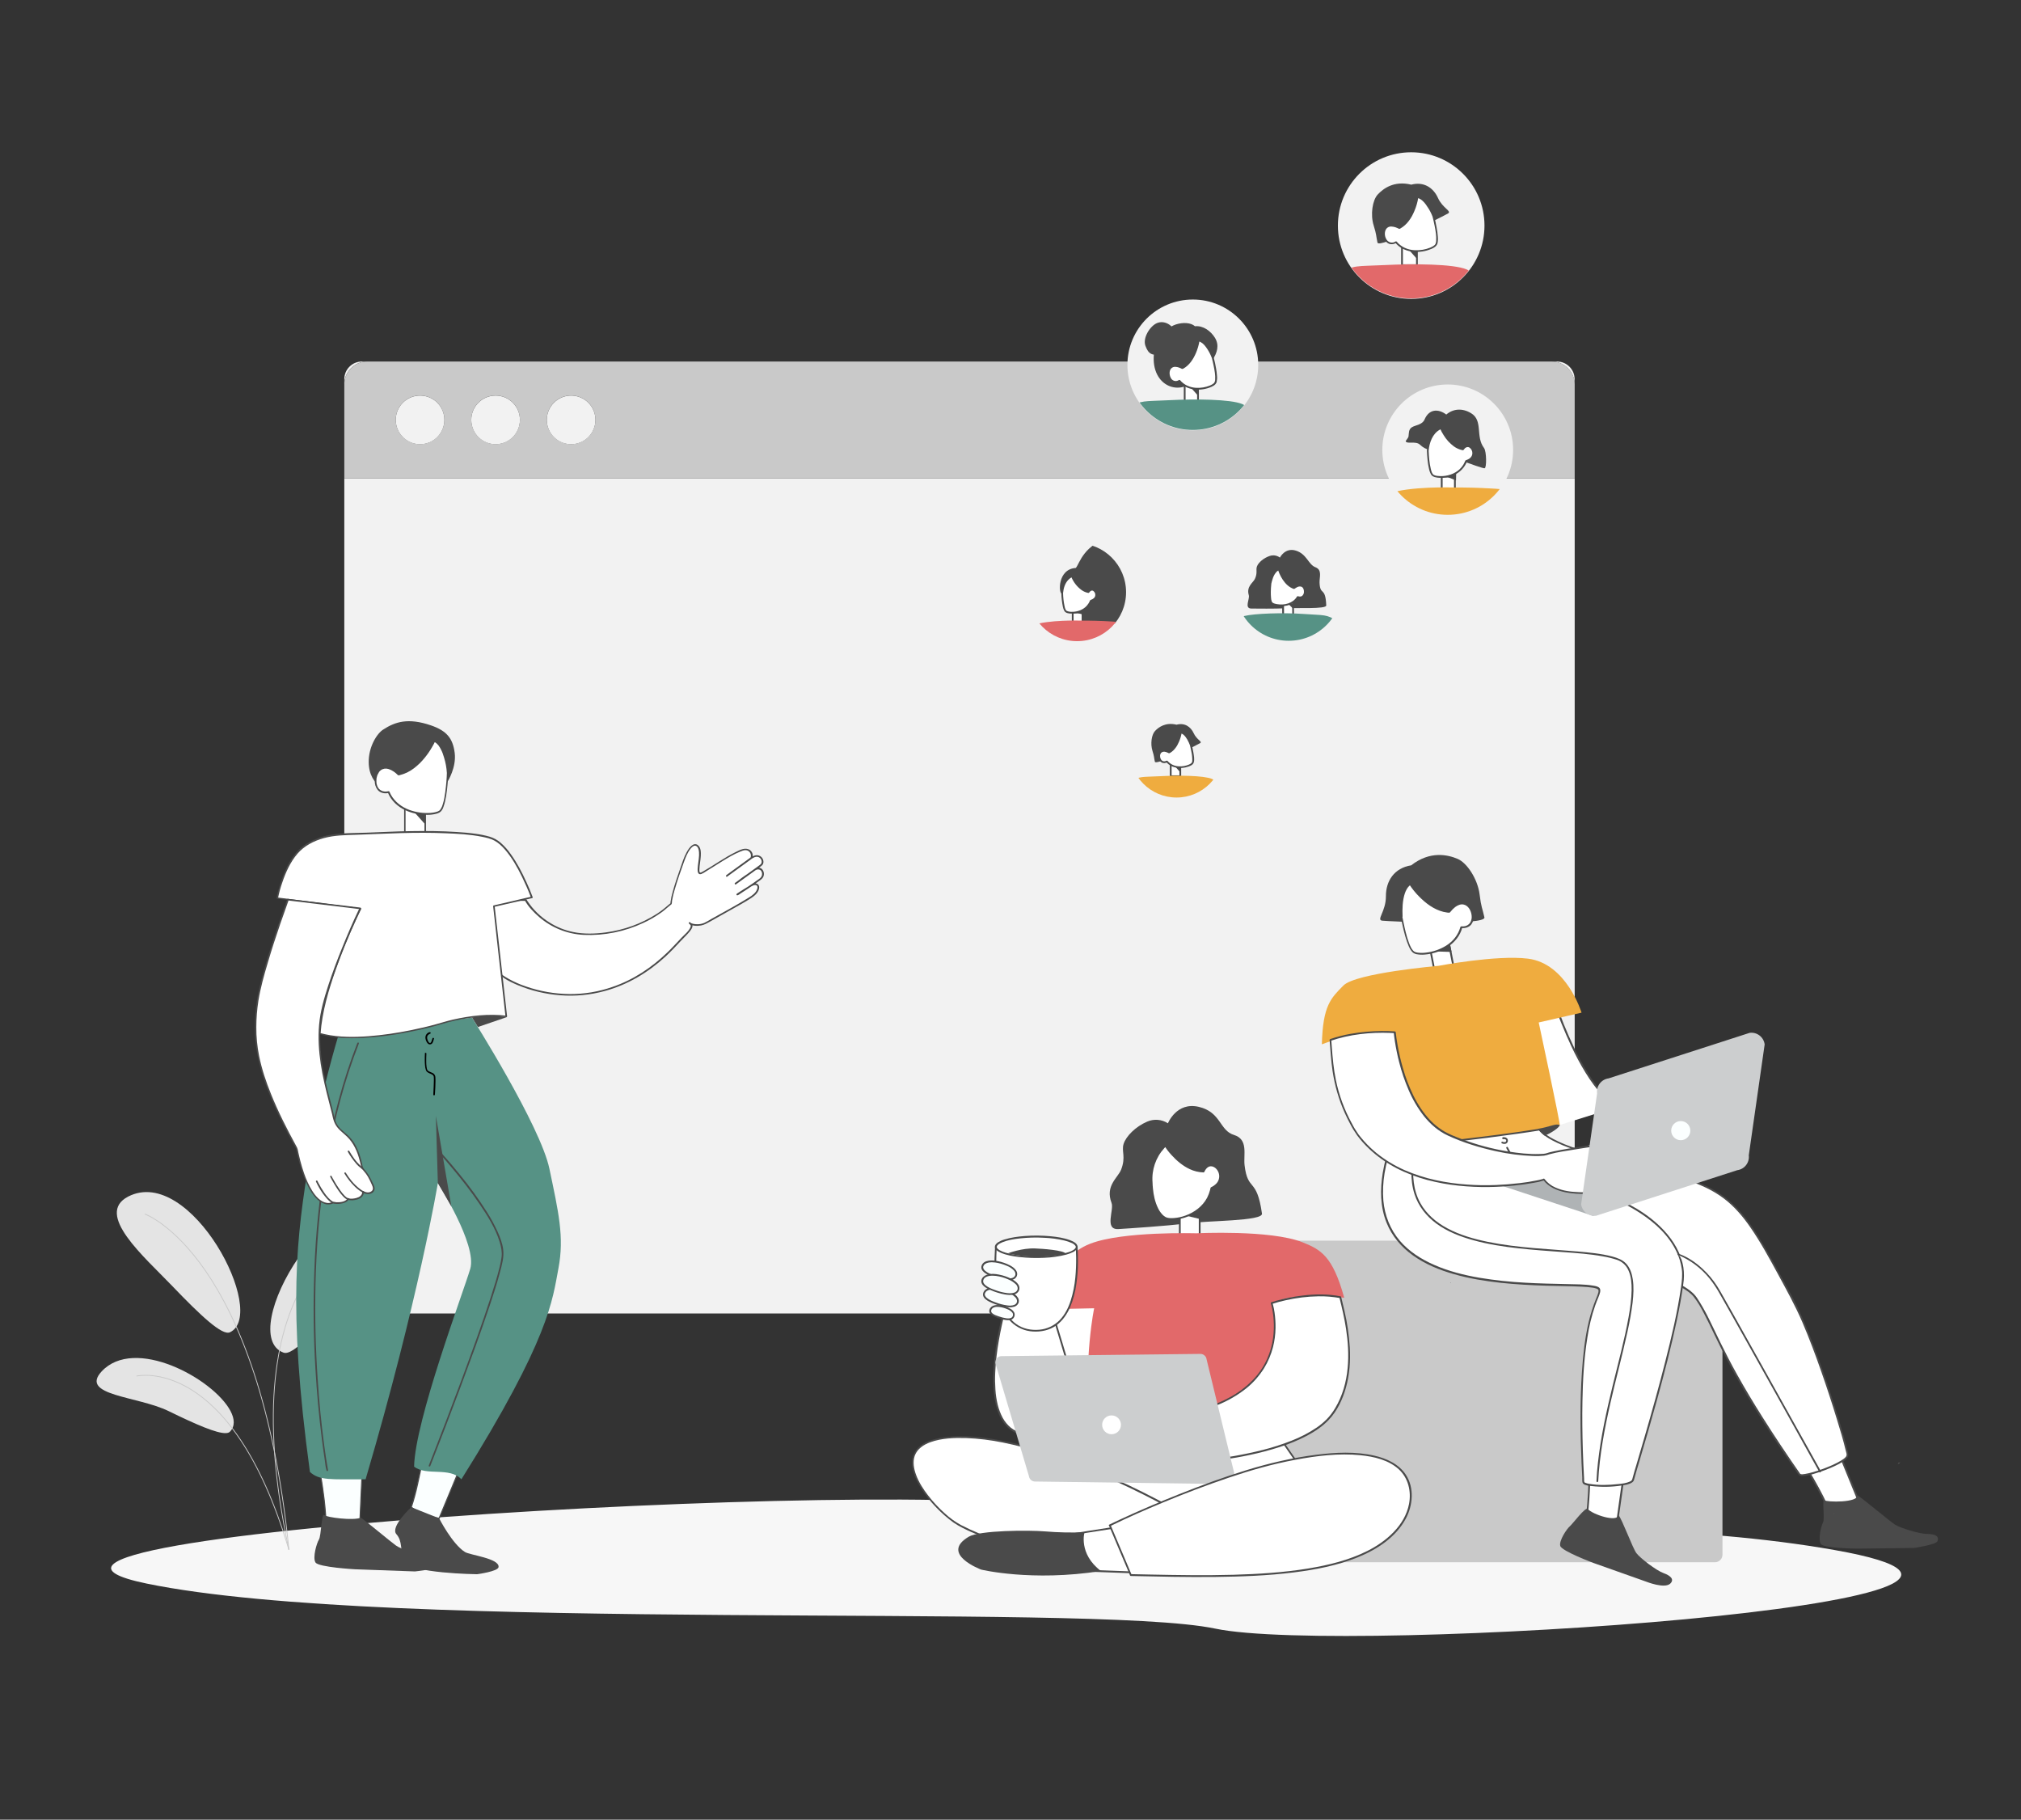 <?xml version="1.0" encoding="utf-8"?>
<!-- Generator: Adobe Illustrator 26.0.1, SVG Export Plug-In . SVG Version: 6.00 Build 0)  -->
<svg version="1.1" id="Layer_1" xmlns="http://www.w3.org/2000/svg" xmlns:xlink="http://www.w3.org/1999/xlink" x="0px" y="0px"
	 viewBox="0 0 2534 2281.2" style="enable-background:new 0 0 2534 2281.2;" xml:space="preserve">
<rect x="0" y="0" width="2534" height="2281.2" fill="#333333" stroke="none"/>
<style type="text/css">
	.st0{fill:#F7F7F7;}
	.st1{fill:#C9C9C9;}
	.st2{fill:#F2F2F2;}
	.st3{fill:#9C9C9C;}
	.st4{fill:#FFFFFF;}
	.st5{fill:#4A4A4A;}
	.st6{fill:#F16066;}
	.st7{fill:#EFAC3F;}
	.st8{fill:#AFB3B5;}
	.st9{fill:#CCCECF;}
	.st10{fill:#FBFFFF;}
	.st11{fill:#E2696A;}
	.st12{fill:#E4E4E4;}
	.st13{fill:none;stroke:#C9C9C9;stroke-miterlimit:10;}
	.st14{clip-path:url(#SVGID_00000075120700742641926530000016436681737812931202_);}
	.st15{clip-path:url(#SVGID_00000178900262836792845650000014439590492702503341_);}
	.st16{fill:#404040;}
	.st17{clip-path:url(#SVGID_00000152244112547751272220000002701623492416086699_);}
	.st18{fill:#569285;}
	.st19{fill:#9D9D9D;}
	.st20{clip-path:url(#SVGID_00000133495129270084951560000002286028742439451060_);}
	.st21{clip-path:url(#SVGID_00000000928646813035378050000002865653270597475490_);}
	.st22{clip-path:url(#SVGID_00000126319813694962146460000003706775222884070050_);}
</style>
<path class="st0" d="M2299.9,1943.1c374.1,66-613.9,132.7-776.1,98.6c-158.3-33.3-1033.9,6.6-1340-56.5s1063.2-140.4,1163.3-88
	S1948.8,1881.2,2299.9,1943.1z"/>
<circle class="st1" cx="991.9" cy="1458.8" r="6.5"/>
<path class="st2" d="M460.4,453.2h-6.6c-12.2,0-22.1,9.9-22.1,22.1v1149.1c0,12.2,9.9,22.1,22.1,22.2h1498.4
	c12.2,0,22.1-9.9,22.2-22.2V599.5H431.7V481.9C431.7,466.1,444.5,453.2,460.4,453.2 M1952.2,453.2h-6.6
	c15.7,0.1,28.4,12.6,28.7,28.3v-6.2C1974.3,463.1,1964.4,453.2,1952.2,453.2"/>
<path class="st1" d="M526.7,556.8c-16.8,0-30.5-13.6-30.5-30.5c0-16.8,13.6-30.5,30.5-30.5c16.8,0,30.5,13.6,30.5,30.5l0,0l0,0
	C557.2,543.2,543.6,556.8,526.7,556.8 M621.4,556.8c-16.8,0-30.5-13.6-30.5-30.5s13.6-30.5,30.5-30.5c16.8,0,30.5,13.6,30.5,30.5
	l0,0l0,0C651.9,543.2,638.2,556.8,621.4,556.8 M716.1,556.8c-16.8,0-30.5-13.6-30.5-30.5s13.6-30.5,30.5-30.5
	c16.8,0,30.5,13.6,30.5,30.5l0,0l0,0C746.6,543.2,732.9,556.8,716.1,556.8 M1945.6,453.2H460.4c-15.8,0-28.7,12.9-28.7,28.7v117.6
	h1542.7v-118C1974.1,465.8,1961.3,453.2,1945.6,453.2L1945.6,453.2"/>
<path class="st2" d="M526.7,495.9c-16.8,0-30.5,13.6-30.5,30.5c0,16.8,13.6,30.5,30.5,30.5c16.9,0,30.5-13.6,30.5-30.5l0,0l0,0
	C557.2,509.5,543.6,495.9,526.7,495.9"/>
<path class="st2" d="M621.4,495.9c-16.8,0-30.5,13.6-30.5,30.5s13.6,30.5,30.5,30.5s30.5-13.6,30.5-30.5l0,0l0,0
	C651.9,509.5,638.2,495.9,621.4,495.9"/>
<path class="st2" d="M716.1,495.9c-16.8,0-30.5,13.6-30.5,30.5s13.6,30.5,30.5,30.5s30.5-13.6,30.5-30.5l0,0l0,0
	C746.6,509.5,732.9,495.9,716.1,495.9"/>
<path class="st1" d="M1614.1,1555.3h536.1c5.3,0,9.5,4.3,9.5,9.5V1949c0,5.3-4.3,9.5-9.5,9.5h-536.1c-5.3,0-9.5-4.3-9.5-9.5v-384.2
	C1604.6,1559.5,1608.9,1555.3,1614.1,1555.3z"/>
<path class="st3" d="M1998.5,1892.5c0-0.2,0-0.4-0.1-0.6l-0.2,0.1l0,0l-0.1,0.1l0,0C1998,1892.3,1998.2,1892.6,1998.5,1892.5
	L1998.5,1892.5z"/>
<path class="st4" d="M2035.8,1850.4l-7.9,55.5c0,0-20.1,3.1-38.1-6.2c2.5-21.1,3-43.2,3-43.2S2007.8,1860.7,2035.8,1850.4z"/>
<path class="st5" d="M2034.7,1850.1l-2.7,18.8l-4.2,29.9l-1,6.8l0.8-0.8h-0.1c0-0.1,0.2,0,0.1,0h-0.3l-1.6,0.2
	c-1.9,0.2-3.7,0.2-5.6,0.2c-6,0.1-12-0.7-17.9-2.1c-4.1-1-8.1-2.5-11.9-4.5l0.6,1c1.6-13.4,2.4-26.8,2.9-40.2c0-1,0.1-2,0.1-3
	l-1.4,1.1c2.3,0.6,4.6,0.8,7,0.9c6.7,0.2,13.3-0.5,19.8-2c5.7-1.3,11.3-2.9,16.8-4.9c1.3-0.5,0.8-2.7-0.6-2.2
	c-8.5,3.3-17.4,5.4-26.5,6.5c-4.6,0.6-9.2,0.6-13.8,0c-0.7-0.1-1.4-0.2-2.1-0.4c-0.6-0.2-1.2,0.2-1.4,0.8l0,0c0,0.1,0,0.2,0,0.3
	c-0.2,9.8-0.8,19.6-1.6,29.3c-0.4,4.6-0.8,9.2-1.4,13.8c0,0.4,0.2,0.8,0.6,1c11,5.6,23.8,7.7,36,6.7c1-0.1,2-0.2,3-0.3
	c0.4-0.1,0.7-0.4,0.8-0.8l2.7-18.8l4.2-29.9l1-6.9C2037.1,1849.3,2034.9,1848.7,2034.7,1850.1z"/>
<path class="st4" d="M2305.9,1821.4l24.5,60.2c0,0-20.9,6.3-39.9,6.2c-9.6-21.2-26.2-48.4-26.2-48.4
	C2279.2,1836.1,2293.3,1830,2305.9,1821.4z"/>
<path class="st5" d="M2304.8,1821.8l8.3,20.3l13.2,32.4l3.1,7.5l0.8-1.4c-8.8,2.6-17.8,4.4-26.9,5.4c-4.2,0.5-8.4,0.7-12.6,0.8
	l1,0.6c-7-15.4-15.4-30.3-24.1-44.8c-0.7-1.2-1.4-2.4-2.1-3.6l-0.7,1.7c2.8-0.6,5.7-1.3,8.4-2.2c6.8-2.1,13.5-4.8,19.9-8
	c4.7-2.3,9.2-5,13.5-7.9c1.2-0.8,0.1-2.8-1.1-2c-11.7,8-24.7,13.8-38.5,17.3c-0.9,0.2-1.9,0.5-2.8,0.6c-0.6,0.2-0.9,0.8-0.8,1.4
	c0,0.1,0.1,0.2,0.1,0.2c6.8,11.1,13.1,22.4,19.1,34c2.5,4.8,4.9,9.6,7.1,14.4c0.2,0.4,0.6,0.6,1,0.6c12.5,0,25.2-2.2,37.2-5.5
	c1-0.3,2-0.5,2.9-0.8c0.6-0.2,0.9-0.8,0.8-1.4l0,0l0,0l-8.3-20.3l-13.3-32.4l-3.1-7.5C2306.4,1819.8,2304.2,1820.4,2304.8,1821.8z"
	/>
<path class="st5" d="M2328.8,1874.4c1.7,9.5-38.3,9-41.4,6.3s0.8,23.8-1.6,27.9s-6.6,21.6-2.7,27.1s46.6,5.7,46.6,5.7l70-0.8
	c0,0,27.5-4.1,29.4-8.3c2.9-6.4-2.8-9.3-12.6-9.3s-34-7.5-40.5-11.7S2335.8,1878.8,2328.8,1874.4z"/>
<path class="st5" d="M2029.4,1899.4c-1.7,9.5-32.5-0.8-38.7-7.7c-2.7-3.1-18.8,18.7-22.5,21.8s-13.7,18-11.9,24.5
	s41.7,21.4,41.7,21.4l66,23.4c0,0,23.4,9.4,30.4,2.3c5-5,0.6-9.7-8.6-13s-29.3-18.8-34-25S2034.4,1905.9,2029.4,1899.4z"/>
<path class="st4" d="M1918.9,1421.8l-4.1-144.7l39.3-6.8c0,0,42.5,119.3,83.1,114.5"/>
<path class="st5" d="M1920,1421.8l-0.4-14.4l-1-34.6l-1.2-41.8l-1-36.2l-0.3-11.8l-0.1-3.8c0-0.6,0-1.3-0.1-1.9c0-0.1,0-0.2,0-0.2
	l-0.8,1.1l34.4-6l4.9-0.8l-1.4-0.8c1.4,4,3,8,4.6,12c3.9,9.7,8,19.2,12.4,28.6c5.4,11.6,11.5,23,18.2,33.9
	c6.3,10.2,13.3,20.2,22,28.5c6.5,6.2,14.7,12.2,24.1,12.4c1,0,2,0,3-0.1c1.4-0.2,1.4-2.4,0-2.2c-8.8,1-16.8-4-23.2-9.6
	c-8.7-7.7-15.7-17.3-21.9-27.1c-6.8-10.8-12.9-21.9-18.4-33.4c-4.6-9.6-8.9-19.3-12.9-29.2c-1.9-4.7-3.7-9.5-5.5-14.3
	c0-0.1,0-0.1-0.1-0.2c-0.2-0.6-0.8-0.9-1.4-0.8l-34.4,6l-4.9,0.8c-0.5,0.1-0.8,0.6-0.8,1.1l0.4,14.4l1,34.6l1.2,41.8l1,36.2
	c0.2,5.8,0.2,11.7,0.5,17.5v0.2c0.1,0.6,0.6,1.1,1.2,1C1919.6,1422.8,1920,1422.4,1920,1421.8L1920,1421.8z"/>
<rect x="1796.4" y="1188.9" transform="matrix(0.981 -0.192 0.192 0.981 -197.742 370.048)" class="st4" width="24.4" height="30.8"/>
<path class="st5" d="M1799.8,1222.8l21-4.1l3-0.6c0.6-0.2,0.9-0.8,0.8-1.4l-5.2-26.4l-0.8-3.8c-0.2-0.6-0.8-0.9-1.4-0.8l-20.9,4.1
	l-3,0.6c-0.6,0.2-0.9,0.8-0.8,1.4l5.2,26.4l0.7,3.8c0.3,1.4,2.4,0.8,2.2-0.6l-5.2-26.4l-0.7-3.8l-0.8,1.4l20.9-4.1l3-0.6l-1.4-0.8
	l5.2,26.4l0.7,3.8l0.8-1.4l-20.9,4.1l-3,0.6C1797.8,1221,1798.4,1223.1,1799.8,1222.8z"/>
<path class="st6" d="M1705.2,1230.1C1705.2,1230.1,1705.1,1230.1,1705.2,1230.1l-0.2,0.1L1705.2,1230.1z"/>
<path class="st6" d="M1714.5,1224.2l-0.2,0.1l0,0L1714.5,1224.2z"/>
<path class="st5" d="M1953.8,1248.1L1953.8,1248.1L1953.8,1248.1c0.2-0.2,0.3-0.4,0.4-0.5v-0.1l-0.3-0.5l0,0l-0.1-0.1l0,0
	c-0.1-0.1-0.2-0.2-0.2-0.3l0,0l-0.7-1.1c-0.2-0.3-0.4-0.7-0.6-1l0,0c-0.1-0.2-0.2-0.5-0.3-0.7l0,0c0-0.3-0.5-0.2-0.5,0.1
	c0,0.1,0.1,0.2,0.1,0.3c0.1,0.2,0.2,0.5,0.3,0.7l0,0c0.5,1.2,1.2,2.3,1.9,3.4l0.1,0.1L1953.8,1248.1z"/>
<path class="st5" d="M1818.9,1608.6c0.3-0.2,0.4-0.6,0.3-0.9c-0.1-0.1-0.1-0.2-0.2-0.3C1818.9,1607.8,1818.8,1608.3,1818.9,1608.6
	C1818.8,1608.7,1818.8,1608.6,1818.9,1608.6z"/>
<path class="st5" d="M2008.6,1380.7L2008.6,1380.7c-0.1-0.4-0.3-0.7-0.6-1.1l0,0l0.2,0.3L2008.6,1380.7L2008.6,1380.7z"/>
<path class="st5" d="M1940,1336.6c-0.1,0-0.2,0.1-0.3,0.2c-0.2,0.2-0.1,0.5,0.1,0.7l0,0h0.1l0.5,0.3L1940,1336.6z"/>
<polygon class="st5" points="1820,1193.4 1799,1192.7 1817.1,1178.4 "/>
<path class="st7" d="M1983,1269.5c0,0-18.7-61.7-67.2-67.7c-39.3-4.9-112.2,9-112.2,9s-103.8,9-119.2,24.7s-25.8,24.6-27,73.7
	c32.3-12.6,57.3-15.4,65.9-13.5c9.8,56.3,2.7,154,34.6,146.8s90.6-15.3,124.3-18.8c53.3-5.6,66.4-15.3,73.4-13.3
	c1.4,0.4-26.3-128.6-26.3-128.6L1983,1269.5z"/>
<path class="st3" d="M2382.7,1833c-1,0.6-0.1,0.1-3.2,1.9c0.5,0,1-0.1,1.5-0.2C2381.2,1834.4,2381.1,1834.1,2382.7,1833L2382.7,1833
	z"/>
<path class="st3" d="M2299.6,1898.2l-0.3-0.4v0.2l0,0v0.1l0,0C2299.2,1898.3,2299.5,1898.4,2299.6,1898.2L2299.6,1898.2z"/>
<path class="st4" d="M1979.3,1570.1c30.1,0.1,130,34.1,145.7,55.7c26.4,36.3,27.2,73.5,131.2,222.7c3.8,5.4,60.4-14.6,60.3-24
	s-39.3-140.9-70.3-198.2c-52.9-97.9-67.6-127.7-134.2-148.8c-64.6-20.5-160.8-34.1-181.6-61.3c-38.2,6.4-105.4,14.1-105.4,14.1"/>
<path class="st5" d="M1979.3,1571.2c6.7,0,13.4,1.3,19.9,2.6c9,1.9,18,4.2,26.8,6.8c20.2,5.8,40,13,59.2,21.5
	c8.1,3.6,16.1,7.6,23.7,12.1c5.3,3.2,10.9,6.7,14.8,11.6c5.2,6.5,9.4,14.1,13.2,21.5c4.5,8.5,8.6,17.3,12.8,26
	c5.7,11.8,11.5,23.6,17.7,35.2c8.8,16.6,18.1,32.9,27.9,49c13.8,22.8,28.4,45.2,43.3,67.2c4.6,6.8,9.2,13.6,13.9,20.3
	c1.9,2.7,2.8,5.2,6.2,5.4c6.1,0.4,12.9-1.9,18.6-3.7c8.3-2.5,16.3-5.6,24.1-9.3c3.4-1.5,6.6-3.3,9.7-5.4c2.2-1.3,4.1-3,5.6-5
	c1.6-2.5,0.5-5.4-0.1-8.1c-1.2-5.3-2.6-10.5-4.1-15.7c-4.9-17.4-10.2-34.6-15.8-51.8c-6.9-21.3-14.3-42.5-22.3-63.4
	c-7.2-19-14.8-37.9-24-56c-6-11.8-12.5-23.4-18.9-35.1c-6-11-12.1-22.1-18.4-32.9c-9.6-16.4-19.8-32.7-32.6-46.8
	c-10.7-11.8-23.5-21.6-37.8-28.8c-18.5-9.3-38.7-14.9-58.6-20.3c-25-6.7-50.3-12.4-75.3-19c-20.7-5.5-42.2-11.1-61.2-21.2
	c-6.1-3.2-12.1-7.1-16.4-12.6c-0.3-0.3-0.7-0.4-1.1-0.3c-32,5.3-64.3,9.2-96.5,13l-8.5,1c-1.4,0.2-1.4,2.4,0,2.2
	c25.7-2.9,51.4-6.2,77-9.8c9.6-1.3,19.2-2.8,28.7-4.3l-1.1-0.3c4.3,5.6,10.5,9.5,16.6,12.8c8.4,4.4,17.1,8,26.1,11
	c23,7.9,46.8,13.5,70.3,19.3c24.1,5.9,48.4,11.6,72,19.4c16.3,5.4,32.2,12.3,46.1,22.7c13.4,10,24.3,22.8,33.7,36.4
	c12.9,18.6,23.8,38.7,34.6,58.6s21.9,39.9,30.9,60.9c8.7,20.3,16.4,41,23.7,61.9c6.9,19.7,13.4,39.6,19.5,59.6
	c4,13,8,26.1,11.1,39.3c0.6,2.5,1.9,5.3,0.2,7.5s-4.2,3.6-6.4,5c-3.3,2-6.7,3.7-10.2,5.3c-8,3.6-16.2,6.6-24.6,9
	c-3.3,1-6.7,1.7-10.1,2.3c-1.6,0.2-4.4,0.8-5.9,0c-0.5-0.5-0.9-1-1.2-1.7l-3.9-5.6c-2.3-3.3-4.6-6.7-6.9-10
	c-4.3-6.3-8.6-12.6-12.8-19c-7.6-11.4-15-22.8-22.3-34.4c-11.3-17.8-22.1-35.9-32.4-54.3c-7.2-12.9-14-26-20.5-39.3
	c-4.7-9.5-9.2-19.1-13.9-28.7c-3.7-7.7-7.8-15.2-12.3-22.5c-2.3-3.6-4.6-7.5-7.7-10.5c-4.7-4.7-10.5-8.2-16.2-11.5
	c-16.9-9.6-35.3-16.9-53.6-23.4s-36.8-12.3-55.8-16c-6.1-1.3-12.3-2.1-18.5-2.3c-0.6,0.1-1.1,0.6-1,1.2c0.1,0.5,0.5,1,1,1V1571.2z"
	/>
<path class="st4" d="M1826.1,1430.2c0,0-82.3,4.9-82.6,5.9c-74.7,220.3,256.9,160.3,261.3,180.7c2.7,12.5-31.7,29.7-19.9,241.6
	c0.4,6.6,60.7,6.2,62.3-3c1.6-9.2,53.1-170,62.3-250.4c3.6-30.8-19.7-94.7-158.2-125.2"/>
<path class="st5" d="M1826.1,1429.1c-19.5,1.2-39,2.4-58.4,3.7c-5.2,0.4-10.4,0.7-15.6,1.2c-2.7,0.2-5.8,0.1-8.4,0.9
	c-1.8,0.5-1.9,3.2-2.4,4.7c-1.1,3.5-2.2,7-3.1,10.5c-1.8,6.6-3.3,13.2-4.4,19.9c-3.5,21-3.3,43.1,4.8,63
	c6.7,16.7,18.5,30.5,33.1,40.9c15.3,10.9,33,18.2,51,23.3c19.3,5.6,39.3,8.8,59.3,11c18.8,2,37.8,3,56.8,3.6
	c14.8,0.4,29.6,0.5,44.4,1.2c4.7,0.2,9.4,0.6,14,1.3c1.5,0.2,3,0.6,4.5,1.1c0.8,0.3,1.5,0.7,2.2,1.3c-0.2-0.2,0.1,0.1,0.2,0.3
	c-0.1-0.2,0,0.1,0.1,0.3c0.1,0.3,0.1,0.6,0.1,0.9c0,0.8-0.1,1.6-0.3,2.3c-0.7,2.4-1.5,4.8-2.6,7.1c-3.8,9.4-6.9,19.1-9.3,29
	c-4.9,20.6-7.2,41.9-8.6,63c-2.6,38-2.1,76.3-0.5,114.3c0.3,6.2,0.6,12.4,0.9,18.5c0.1,1.9-0.2,4.6,0.4,6.4c0.2,0.5,0.5,1,0.9,1.3
	c2.6,2.3,7.3,2.5,10.6,2.9c12.4,1.4,25,1.2,37.4-0.7c4.3-0.6,9.3-1.3,13.1-3.8c1.9-1.2,2.4-2.7,2.9-4.8c1.7-6.5,3.7-12.9,5.6-19.4
	c7.9-26.6,15.6-53.2,23-80c9.1-33.2,17.8-66.5,24.9-100.2c3.1-14.6,5.8-29.2,7.8-44c1.1-7,1.2-14.1,0.2-21.1
	c-2.8-17.6-12.3-33.5-24.3-46.4c-19.9-21.5-46.7-35.8-73.7-46.3c-19.7-7.5-39.9-13.5-60.6-17.9c-1.4-0.3-2,1.9-0.6,2.2
	c36.8,8.1,74,19.8,105.8,40.7c18.4,12.1,35.3,27.8,44.8,47.9c3.3,6.8,5.5,14.1,6.6,21.7c1,7.6,0.1,14.8-0.9,22.3
	c-4.5,31.7-12,63-19.9,94c-7.9,31.3-16.7,62.5-25.7,93.6c-3.3,11.4-6.7,22.7-10,34.1c-1.8,6.1-3.7,12.2-5.3,18.4c-0.5,2.1-1,3-3.2,4
	c-4.5,2.1-9.8,2.7-14.7,3.2c-11.8,1.3-24.5,1.8-36.3-0.3c-1.7-0.2-3.4-0.7-5-1.3c-0.4-0.2-0.8-0.4-1.2-0.8c0,0-0.1-0.1-0.1-0.2
	c-0.2-1.4-0.3-2.7-0.2-4.1c-0.7-12.1-1.2-24.1-1.6-36.2c-0.6-20.2-0.9-40.3-0.5-60.5c0.5-26.8,1.9-53.7,6.2-80.2
	c2-13.7,5.3-27.2,9.8-40.2c1.2-3.5,2.6-6.9,4-10.3c0.9-2.1,1.7-4.3,2.2-6.5c0.3-1.8,0.4-4-0.9-5.3c-1.8-1.9-5.1-2.4-7.5-2.8
	c-11-1.9-22.4-1.7-33.6-2c-17.1-0.4-34.1-0.7-51.2-1.7c-19.6-1-39.1-3.1-58.5-6.3c-19.1-3.3-38.2-8.1-56-15.9
	c-16.4-7.1-31.9-16.9-43.6-30.6c-12-14.1-18.8-31.7-20.5-50.1c-0.9-11.4-0.4-23,1.5-34.3c1.1-6.5,2.5-12.8,4.2-19.2
	c0.9-3.5,1.9-7,3-10.4c0.3-0.9,0.6-1.9,0.9-2.8c0.1-0.3,0.7-2.4,0.3-1.7c-0.2,0.2,0,0,0.5,0c8.1-1,17-1.5,25.4-2.1
	c12.5-0.9,25.1-1.7,37.6-2.4c6.2-0.4,12.3-0.8,18.4-1.1C1827.4,1431.2,1827.4,1428.9,1826.1,1429.1L1826.1,1429.1z"/>
<path class="st5" d="M1773.8,1438.5c-4.6,19.1-6.3,39.6-0.2,58.6c4.9,15.1,14.8,27.6,27.5,36.9c13.8,10.1,30,16.3,46.3,20.8
	c18.4,5.1,37.4,8,56.3,10.1s37.8,3.4,56.8,4.8c16.3,1.2,32.6,2.3,48.7,5.2c6.1,1,12.2,2.5,18.1,4.4c6.5,2.2,11.8,7,14.5,13.3
	c3.5,7.7,4.1,16.5,4,24.8c-0.2,11.3-1.8,22.6-3.8,33.7c-5.2,29-13.1,57.5-20,86.1c-7.7,31.7-14.8,63.7-18.4,96.1
	c-0.9,7.9-1.6,15.7-1.9,23.6c-0.1,1.4,2.2,1.4,2.2,0c1.7-33,7.9-65.5,15.2-97.7c6.8-29.9,14.9-59.5,21.4-89.4
	c2.8-12.2,4.9-24.5,6.5-36.8c1.1-9.7,1.7-19.7,0.2-29.4c-1.1-7.2-3.5-14.5-8.6-19.8c-4.6-4.7-10.7-6.8-16.8-8.5
	c-14.2-3.8-29.1-5.1-43.7-6.4c-18.5-1.6-37-2.7-55.4-4.3c-19.2-1.7-38.4-3.9-57.4-7.8c-17.4-3.6-34.8-8.5-50.5-16.9
	c-13.9-7.4-26.3-17.8-34-31.8c-8.8-16-10.2-34.6-8-52.4c0.7-5.6,1.8-11.1,3.1-16.6C1776.4,1437.7,1774.2,1437.1,1773.8,1438.5
	L1773.8,1438.5z"/>
<path class="st4" d="M1885,1426.9c0,0,5-0.2,4.7,3.3s-3.9,3.2-6,2.3"/>
<path class="st5" d="M1885,1428h1.3h0.3c0.2,0,0.4,0.1,0.6,0.2l0.3,0.1c0.2,0.1-0.2-0.1-0.1,0l0.2,0.1l0.3,0.2l0.1,0.1h0.1l-0.1-0.1
	c0.1,0.1,0.2,0.1,0.2,0.2l0.1,0.1l0,0c0.1,0.1-0.1-0.1-0.1-0.1c0.1,0.1,0.1,0.2,0.2,0.3l0,0c-0.1-0.2,0,0,0,0.1s0,0.2,0.1,0.3
	c0.1,0.1,0-0.2,0-0.2v0.7v0.1l-0.1,0.3c0,0.1-0.1,0.3-0.1,0.4s0.1-0.2,0,0l-0.1,0.2l-0.1,0.2l-0.1,0.1c0,0,0.2-0.2,0.1-0.1
	s-0.2,0.2-0.3,0.3l0,0c0.2-0.2,0,0-0.1,0l-0.3,0.2c-0.1,0.1,0.2-0.1,0.1-0.1h-0.1l-0.2,0.1l-0.4,0.1h-1.2c-0.3,0-0.6-0.1-0.9-0.2
	l-0.4-0.1l-0.2-0.1l0,0c-0.5-0.3-1.2-0.1-1.5,0.4s-0.1,1.2,0.4,1.5l0,0c1.2,0.6,2.5,0.8,3.8,0.7c1.5-0.1,2.8-0.9,3.4-2.2
	c0.7-1.4,0.6-3.2-0.4-4.5c-0.8-0.8-1.8-1.4-2.9-1.5c-0.7-0.2-1.4-0.2-2.2-0.2c-0.6,0-1.1,0.5-1.1,1.1c-0.2,0.6,0.2,1.2,0.8,1.4
	C1884.8,1428,1884.9,1428,1885,1428z"/>
<path class="st4" d="M1889.7,1438.8c0,0,7.2,14.3,9.3,15.2s7.1,0.7,9.8,3.1s12.9,15.6,12.9,15.6"/>
<path class="st5" d="M1888.7,1439.4c1.1,2.2,2.3,4.4,3.5,6.6c0.9,1.7,1.9,3.3,2.9,5c0.7,1.3,1.6,2.4,2.6,3.5
	c1.2,1.1,2.9,1.2,4.4,1.4c2.2,0.4,4.6,0.7,6.2,2.4c2.5,2.6,4.8,5.3,6.9,8.1c1.9,2.3,3.8,4.7,5.6,7.1c0.9,1.1,2.5-0.5,1.6-1.6
	c-3.8-4.9-7.6-10-11.9-14.5c-1.2-1.3-2.7-2.3-4.3-2.8c-1.2-0.4-2.4-0.6-3.6-0.8c-1.1-0.1-2.2-0.3-3.2-0.7c-0.2-0.2-0.4-0.4-0.6-0.6
	c-0.4-0.5-0.9-1.1-1.2-1.7c-1-1.5-1.9-3.1-2.8-4.7c-1.5-2.6-2.9-5.2-4.2-7.8C1890,1437,1888,1438.1,1888.7,1439.4L1888.7,1439.4z"/>
<path class="st4" d="M2104.5,1572.4c0,0,30.1,9.6,50.6,45.1c21.6,37.4,126.9,227.1,126.9,227.1"/>
<path class="st5" d="M2104.2,1573.5c2,0.7,4,1.5,5.9,2.5c5.2,2.6,10.2,5.6,14.9,9.1c6.9,5.1,13.1,11,18.5,17.7
	c4.6,5.7,8.7,11.9,12.3,18.3c4.1,7.1,8.1,14.2,12.1,21.4c5.6,10,11.2,19.9,16.8,29.9c6.6,11.8,13.2,23.6,19.8,35.4
	c6.9,12.4,13.8,24.8,20.8,37.2c6.6,11.9,13.2,23.8,19.9,35.7c5.7,10.3,11.4,20.5,17.1,30.8l12.5,22.5c2,3.6,3.9,7.2,6,10.8l0.3,0.5
	c0.7,1.3,2.6,0.1,1.9-1.1l-4.1-7.4c-3.7-6.7-7.5-13.4-11.2-20.1c-5.4-9.7-10.8-19.5-16.3-29.2c-6.5-11.7-13-23.4-19.6-35.1
	l-20.8-37.3c-6.7-12-13.4-24.1-20.2-36.1c-5.9-10.5-11.8-21-17.7-31.6c-4.4-7.9-8.8-15.7-13.3-23.5c-2.2-3.8-4.3-7.7-6.7-11.4
	c-5.2-8.1-11.4-15.5-18.5-22c-8.2-7.6-17.8-14.2-28.3-18.2c-0.5-0.2-1-0.4-1.5-0.6C2103.4,1570.9,2102.8,1573.1,2104.2,1573.5
	L2104.2,1573.5z"/>
<path class="st8" d="M2183.2,1460.2l-185.9,64l-116.7-38.5c-3.1-2-4-6.2-2-9.3c0.8-1.3,2-2.2,3.4-2.7l172.7-59.5L2183.2,1460.2z"/>
<path class="st4" d="M1748.7,1294.1c0,0,9,102.9,68.7,129.1s115.4,26.8,122.6,23.5s64.3-11.5,64.3-11.5l-8.6,59.7
	c0,0-44.3,5.5-60.1-16.4c-4.3,3-164.6,36.9-234-56.8c-31.9-49.5-31.3-92.2-33.6-118.1C1707.3,1290.2,1748.7,1294.1,1748.7,1294.1z"
	/>
<path class="st5" d="M1747.5,1294.1c0.3,3.7,0.9,7.3,1.4,11c1.4,9,3.2,18,5.5,26.8c3,11.8,6.9,23.3,11.7,34.4
	c5,11.9,11.6,23.1,19.6,33.3c8,9.9,17.9,18.5,29.6,23.9c19.1,8.9,39.8,15.2,60.4,19.7c15.3,3.4,30.9,5.4,46.5,6
	c4.6,0.2,9.2,0.1,13.7-0.4c2.4-0.4,4.7-1,6.9-1.8c10.2-2.8,20.9-4.2,31.3-5.9c9.6-1.6,19.2-3,28.9-4.4l1.6-0.2l-1.4-1.4l-2.9,20.2
	l-4.6,32.1l-1.1,7.4l1.1-0.8c-5.1,0.6-10.3,0.8-15.5,0.6c-10.1-0.3-20.5-1.6-29.8-5.8c-5.5-2.3-10.2-6-13.8-10.7
	c-0.3-0.5-1-0.7-1.5-0.4c-0.1,0.1-0.2,0.1-0.3,0.2l-0.3,0.1c-0.6,0.2-1.2,0.4-1.8,0.5c-2,0.6-4.1,1-6.2,1.4
	c-6.9,1.4-13.9,2.5-21,3.3c-10,1.2-20,2-30.1,2.4c-12.1,0.5-24.2,0.3-36.2-0.6c-13.1-0.9-26.2-2.7-39-5.5
	c-13.4-2.9-26.4-7.1-38.9-12.5c-12.7-5.6-24.6-12.8-35.4-21.5c-5.5-4.5-10.7-9.5-15.5-14.8c-2.5-2.8-4.8-5.6-7.1-8.6
	c-3.1-4.4-6-9.1-8.4-13.9c-9.3-16.9-16-35.2-19.9-54.1c-2.9-13.9-4.1-28-5.2-42.2c-0.2-2.7-0.4-5.4-0.6-8.2l-0.8,1.1
	c23.8-8.1,49.7-10.9,74.8-9.9c1.8,0.1,3.7,0.2,5.6,0.3c1.4,0.1,1.4-2.1,0-2.2c-5.5-0.4-11-0.6-16.5-0.5c-13,0.1-25.9,1.3-38.6,3.5
	c-8.8,1.5-17.4,3.8-25.8,6.6c-0.5,0.1-0.8,0.6-0.8,1.1c1.2,13.1,1.8,26.3,3.8,39.4c2.7,17.8,7.7,35.2,15,51.6
	c2.2,5,4.6,9.8,7.2,14.6c2.5,4.9,5.4,9.6,8.6,14.1c4.4,5.9,9.3,11.4,14.7,16.5c10.2,9.7,21.8,17.9,34.3,24.4
	c12.3,6.4,25.3,11.3,38.7,14.9c13,3.4,26.3,5.9,39.6,7.2c12.6,1.3,25.2,1.9,37.8,1.7c10.8-0.1,21.6-0.8,32.3-1.9
	c8-0.8,16.1-1.9,24-3.4c4.1-0.6,8.2-1.5,12.2-2.8c0.4-0.1,0.7-0.3,1.1-0.5l-1.5-0.4c6.5,8.8,17,13.3,27.4,15.5
	c9.1,1.8,18.5,2.5,27.8,1.9c2-0.1,3.9-0.2,5.8-0.5c0.5,0,1-0.3,1.1-0.8l2.9-20.2l4.6-32.1l1.1-7.4c0.2-0.6-0.2-1.2-0.8-1.4
	c-0.2,0-0.4,0-0.6,0c-7.1,1-14.1,2.1-21.1,3.2c-11.5,1.8-23.1,3.6-34.5,6c-1.9,0.4-3.8,0.8-5.7,1.3c-0.7,0.2-1.4,0.4-2,0.6l-0.7,0.2
	c-0.4,0.2-0.4,0.2-0.6,0.2c-2.8,1-6,1-8.9,1.1c-13.4,0.5-27-1.1-40.2-3.2c-19.9-3.3-39.5-8.5-58.3-15.7c-8.1-3.1-16.4-6.2-23.7-10.9
	c-5.3-3.4-10.3-7.4-14.7-12c-8.9-9.2-15.9-20-21.6-31.4c-5.4-11.1-9.9-22.7-13.2-34.6c-2.8-9.5-5-19.2-6.7-29
	c-0.9-5-1.7-10.1-2.2-15.2c0-0.2,0-0.5-0.1-0.7C1749.7,1292.7,1747.4,1292.7,1747.5,1294.1z"/>
<path class="st9" d="M2178.2,1467l-176.9,57.1c-9.2,1.2-17.6-5.3-18.8-14.4l20-139c-1.2-9.2,5.3-17.6,14.4-18.8l176.9-57.1
	c9.2-1.2,17.6,5.3,18.8,14.5l-19.9,139C2193.8,1457.4,2187.4,1465.8,2178.2,1467z"/>
<circle class="st10" cx="2107.4" cy="1417.4" r="12"/>
<path class="st5" d="M1955.7,1410.3c-6-2-10.3,1.9-27.3,4.8c1.9,3.9,8.3,8.6,8.3,8.6C1945,1420.5,1955.7,1413.2,1955.7,1410.3z"/>
<path class="st5" d="M1733.1,1154.2c-7.8-0.9,4.7-11.6,4.6-30.6s10.3-35.4,31.7-38.8c23.8-18.6,46.1-13.2,58.2-8.1
	c11.8,5,25.2,25.3,27.6,44.7c1.9,15.9,3.4,16.9,6,28.6C1863.6,1160.7,1740.9,1155.1,1733.1,1154.2z"/>
<path class="st4" d="M1757.5,1148.8c0,0,6.7,40.1,15.7,45.2s51-0.4,59.3-31.7c27.9,2,10.4-51.9-15.1-19.4
	c-28.2-1.6-49.1-34.7-49.1-34.7S1755.9,1113.2,1757.5,1148.8z"/>
<path class="st5" d="M1756.4,1149.1c1,5.9,2.3,11.8,3.7,17.6c1.2,4.8,2.5,9.6,4.2,14.3c1.4,3.8,2.9,7.8,5.3,11
	c1.5,2.2,3.8,3.7,6.5,4.2c3.3,0.6,6.6,0.8,9.9,0.5c9.1-0.7,18-3.3,26-7.7c9-5,16.5-12.6,20.2-22.3c0.5-1.3,0.9-2.6,1.3-4l-1.1,0.8
	c4.5,0.3,9.2-0.8,12.2-4.4c2.5-3.3,3.6-7.4,3.1-11.4c-0.7-7.8-6.2-16.8-15-16.2c-6.8,0.4-12.2,5.8-16.1,10.8l0.8-0.3
	c-10.5-0.6-20.2-5.8-28.3-12.3c-6.4-5.2-12.1-11.2-17-17.8c-1-1.3-1.9-2.6-2.8-4c-0.3-0.4-0.8-0.7-1.3-0.5c-1.9,1-3.6,2.4-4.7,4.2
	c-3.7,5.1-5.3,11.6-6.2,17.7c-0.8,6.5-1.1,13.1-0.7,19.6c0.1,1.4,2.3,1.4,2.2,0c-0.4-9.6-0.2-19.6,2.8-28.8c1.3-3.7,3.1-7.4,6-9.9
	l0.1-0.1l0.3-0.2l0.5-0.3c0.2-0.1,0.7-0.3,0.2-0.1l-1.3-0.5c3.5,5.3,7.5,10.3,12,14.8c8.4,8.6,18.6,16.3,30.5,19.3
	c1.6,0.4,3.2,0.7,4.8,0.9c0.8,0.1,1.5,0.2,2.2,0.2c1.1,0,1.4-0.4,2-1.2c1.7-2.2,3.8-4.3,6-6c2.9-2.1,6.5-3.8,10.2-3.1
	c6.3,1.2,9.8,8.1,10.3,14c0.4,3.1-0.3,6.2-1.9,8.9c-1.8,2.6-4.7,4.3-7.9,4.5c-1.1,0.1-2.1,0.1-3.2,0c-0.5,0-0.9,0.3-1.1,0.8
	c-2.7,9.9-9.2,18-17.9,23.4c-7.6,4.7-16.2,7.7-25.1,8.7c-3.4,0.5-6.8,0.5-10.2,0.1c-2.3-0.3-4.4-0.8-6-2.5c-2.5-2.6-3.9-6.3-5.2-9.6
	c-1.7-4.5-3.1-9-4.2-13.7c-1.7-6.5-2.8-13.1-4.3-19.7c0-0.1,0-0.2-0.1-0.3C1758.4,1147,1756.2,1147.6,1756.4,1149.1z"/>
<path class="st4" d="M1263.7,1626.5c0,0-66.5,210.6,61.2,167c53.7-18.3,77-137.8,73.4-169
	C1357.1,1616.6,1263.7,1626.5,1263.7,1626.5z"/>
<path class="st5" d="M1262.6,1626.2c-0.3,1.1-0.7,2.2-1,3.4c-0.9,3.1-1.8,6.2-2.6,9.3c-1.2,4.7-2.4,9.4-3.5,14.1
	c-1.4,5.9-2.6,11.8-3.8,17.7c-1.3,6.7-2.4,13.4-3.4,20.1c-1,7.1-1.8,14.2-2.3,21.4s-0.8,14.3-0.6,21.4c0.1,6.8,0.7,13.6,1.8,20.3
	c0.9,6.1,2.6,12.2,4.8,17.9c2.1,5.3,5,10.3,8.6,14.7c3.6,4.2,8,7.6,13,9.9c5.7,2.6,11.8,4,18,4.1c7.9,0.2,15.8-0.8,23.4-2.9
	c8.6-2.2,16.8-5,24-10.2c7.2-5.4,13.6-11.8,18.8-19.2c5.9-8.2,11-17,15.3-26.1c4.5-9.7,8.5-19.6,11.8-29.8c3.3-10,6-20.1,8.3-30.3
	c2.1-9.2,3.8-18.5,5-27.9c1-7.3,1.6-14.6,1.7-21.9c0-2.5-0.1-5.1-0.3-7.6c0-0.5-0.3-0.9-0.8-1.1c-9.6-1.7-19.3-2.6-29.1-2.9
	c-11.5-0.4-23-0.3-34.5,0c-11.2,0.3-22.3,0.9-33.5,1.6c-8.7,0.6-17.3,1.2-25.9,2c-3.9,0.3-7.9,0.6-11.8,1.1h-0.2
	c-1.4,0.2-1.4,2.4,0,2.2c3.2-0.3,6.4-0.6,9.6-0.9c8.1-0.7,16.2-1.4,24.4-2c10.9-0.8,21.8-1.3,32.7-1.8c11.5-0.4,23.1-0.6,34.6-0.3
	c10.1,0.1,20.1,0.9,30.1,2.4l3,0.5l-0.8-1.1c0.5,5.9,0.5,11.9-0.1,17.8c-0.7,8.4-1.8,16.7-3.3,25c-1.8,9.8-4,19.6-6.6,29.2
	c-2.8,10.2-6.1,20.3-9.9,30.2c-3.7,9.6-8.2,19-13.3,27.9c-4.6,8.2-10.3,15.9-16.8,22.8c-5.8,5.9-12.5,11.1-20.2,14.2
	c-8.1,3.2-16.6,5.3-25.3,6.3c-6.7,0.9-13.4,0.6-20-0.9c-5.3-1.3-10.3-3.7-14.6-7.1c-4.1-3.4-7.5-7.6-10.1-12.3
	c-2.7-5.1-4.8-10.5-6.2-16.2c-1.5-6.2-2.5-12.6-2.9-19c-0.5-6.9-0.6-13.9-0.3-20.8c0.3-7.1,0.8-14.2,1.7-21.2
	c0.8-6.8,1.8-13.7,3-20.4c1.1-6.2,2.3-12.5,3.7-18.7c1.1-5.2,2.4-10.5,3.7-15.7c1-3.9,2-7.7,3.1-11.6c0.6-2.1,1.2-4.2,1.8-6.3
	l0.2-0.8C1265.2,1625.4,1263,1624.8,1262.6,1626.2z"/>
<path class="st5" d="M1312.8,1626.8l3.1,10.2l7.3,24.4l8.9,29.6l7.6,25.5c1.2,4.1,2.2,8.4,3.7,12.5l0.1,0.2c0.2,0.6,0.9,0.9,1.5,0.7
	c0.5-0.2,0.8-0.7,0.7-1.3l-3.1-10.2l-7.3-24.4l-8.9-29.6l-7.6-25.5c-1.2-4.1-2.2-8.4-3.7-12.5v-0.2c-0.2-0.6-0.8-1-1.4-0.8
	S1312.7,1626.2,1312.8,1626.8L1312.8,1626.8z"/>
<path class="st4" d="M1372,1781.1l-47,83.9c0,0,1.9,73.7,125.1,54s184.6-73.2,184.6-73.2l-41.3-59.6L1372,1781.1z"/>
<path class="st5" d="M1371,1780.5l-15.3,27.4l-25.1,44.8c-2.1,3.8-4.3,7.5-6.3,11.2c-0.4,0.9-0.5,1.9-0.3,2.9
	c0.8,6.4,2.8,12.7,5.8,18.5c5.2,10,13.1,18.4,22.8,24.3c15.2,9.4,33.5,12.9,51.2,13.7c13.3,0.5,26.7-0.3,39.8-2.2
	c16-2.2,31.8-5.3,47.4-9.1c25.8-6.2,51-14.6,75.3-25.1c16.6-7.1,32.6-15.5,47.9-25.1c7.1-4.4,14-9.2,20.5-14.5
	c0.3-0.2,0.5-0.4,0.8-0.7c0.4-0.4,0.4-0.9,0.2-1.4l-14.4-20.7l-22.4-32.3c-1.4-2.2-2.9-4.4-4.5-6.5c-0.7-0.8-2.2-0.6-3.2-0.6
	l-18.5-0.4l-32.4-0.8l-40.6-1l-42.9-1l-39.2-0.9l-30.1-0.7l-14.8-0.3h-0.7c-0.6,0.1-1.1,0.6-1,1.2c0.1,0.5,0.5,1,1,1l6,0.1l16.1,0.4
	l23.8,0.6l29.1,0.7l31.8,0.7l32.2,0.8l29.9,0.7l25.4,0.6l18.2,0.4l5.7,0.1c1,0.1,2,0.1,3,0.1h0.4l-1-0.6l14,20.1l22.2,32.1l5.1,7.3
	l0.2-1.4c-4.3,3.6-8.7,6.9-13.4,10c-13,8.7-26.5,16.4-40.6,23.2c-21.9,10.5-44.6,19.2-68,25.9c-14.5,4.2-29.2,7.8-44,10.7
	c-15,2.9-30.1,5.4-45.4,6.2c-20,1.1-41.1-0.2-59.7-8.3c-11.2-4.9-21.2-12.5-28-22.7c-4.2-6.2-7-13.2-8.4-20.6
	c-0.1-0.5-0.2-1.1-0.3-1.6l-0.1-0.4v-0.1c0-0.2,0-0.4-0.1-0.6c0-0.5,0-1-0.1-1.5c-0.2-0.4,0.5,0.5-0.1,0.4c0.2-0.3,0.3-0.5,0.4-0.8
	l2.5-4.4l22.7-40.5l20.3-36.2l1.1-2c0.2-0.6-0.1-1.2-0.7-1.4C1371.7,1780.1,1371.3,1780.2,1371,1780.5L1371,1780.5z"/>
<path class="st5" d="M1464.4,1408.2c-7.8-5-17.5-5.8-26-2.1c-14.6,6.2-26.6,18.4-29.6,28c-2.9,9.2,3.2,16-3.1,32.2
	c-3.9,10.1-20.3,20.2-12,41.7c3.4,8.8-9.5,33.9,8.7,32.8c12.7-0.8,61.1-3.9,83.3-6.9c28.6-3.9,97.9-2.9,96.6-12.5
	c-6.5-46.2-17.8-26.9-21.8-60.6c-1.6-13.4,5-32.4-13.3-38s-16-28.5-44-35.2S1464.4,1408.2,1464.4,1408.2z"/>
<rect x="1479.3" y="1503.1" class="st4" width="24.9" height="52.3"/>
<path class="st5" d="M1504.2,1554.3h-24.9l1.1,1.1v-52.3l-1.1,1.1h24.9l-1.1-1.1v52.3c0.1,0.6,0.6,1.1,1.2,1c0.5-0.1,1-0.5,1-1
	v-52.3c0-0.6-0.5-1.1-1.1-1.1h-24.9c-0.6,0-1.1,0.5-1.1,1.1v52.3c0,0.6,0.5,1.1,1.1,1.1h24.9c0.6-0.1,1.1-0.6,1-1.2
	C1505.2,1554.8,1504.8,1554.4,1504.2,1554.3z"/>
<path class="st4" d="M1444,1482.4c0.7,23.4,8.2,39.6,17.3,44.3s50.6-1.9,57.6-37.4c25.8-12.4-0.6-42.6-9.9-20.8
	c-28.1-0.5-47.8-32.4-47.8-32.4S1441.3,1454.1,1444,1482.4z"/>
<path class="st5" d="M1442.9,1482.4c0.4,11.8,2.2,24.4,8.1,34.9c3,5.4,7.6,10.8,14,11.7c6.1,0.8,12.5-0.2,18.3-1.9
	c7.8-2.2,15-5.9,21.2-11.1c8-6.8,13.5-16.1,15.5-26.3l-0.5,0.7c4.2-2,8.1-5.1,10.2-9.4c1.5-3.3,1.8-7.1,0.8-10.6
	c-1.7-5.8-7.3-11.6-13.8-10.5c-4.2,0.7-7,4.4-8.6,8.1l1-0.6c-18.3-0.4-33.8-14-44.2-28c-0.9-1.2-1.8-2.5-2.7-3.8
	c-0.3-0.5-1-0.7-1.6-0.4l0,0c-0.1,0-0.1,0.1-0.2,0.2c-2.6,2.4-4.8,5.1-6.8,8c-4.6,6.5-7.9,13.9-9.7,21.7
	C1442.7,1470.8,1442.3,1476.6,1442.9,1482.4c0.1,1.4,2.4,1.4,2.2,0c-1.3-15.7,4-31.3,14.6-42.9c0.8-0.8,1.5-1.7,2.4-2.4l-1.8-0.2
	c2.5,3.9,5.4,7.7,8.6,11.1c6.4,7.1,14,13.5,22.7,17.6c5.5,2.6,11.4,4,17.4,4.2c0.4,0,0.8-0.2,1-0.6c1.8-4,5.1-8.1,10-6.9
	c4.1,1,7.1,4.8,8.2,8.7c1.4,4.9-0.1,10.2-4,13.6c-1.3,1.2-2.7,2.2-4.2,3c-0.7,0.4-1.9,0.7-2.2,1.6c-0.3,0.9-0.5,1.8-0.6,2.7
	c-0.9,3.4-2.1,6.6-3.7,9.7c-5.7,10.7-15.9,18.3-27.2,22.3c-4.6,1.7-9.4,2.7-14.3,3.1c-3.2,0.2-6.8,0.3-9.8-0.9c-2-1-3.7-2.3-5.2-4
	c-2.1-2.3-3.8-4.9-5.1-7.7c-3.7-7.5-5.5-16-6.3-24.3c-0.3-2.5-0.4-5.1-0.5-7.6c0-0.6-0.5-1.2-1.2-1.2S1442.9,1481.8,1442.9,1482.4
	L1442.9,1482.4z"/>
<path class="st11" d="M1311.1,1641.4c0,0,5.4-62.8,56-82.3c40.9-15.8,132.8-13,132.8-13s93.2-4.7,133.3,11.3
	c22.6,9,37.8,17,52.2,69.5c-38.1-4.9-71.9-1.2-80.7,3.1c4.6,63.2,26.3,139.4,26.3,139.4s-11.6,29.1-24.3,27.6
	c-36-4.4-105.3,8.7-141.2,9.5s-99.2,6.7-100.5-14.7c-5.8-93.6,6.9-151.7,6.9-151.7L1311.1,1641.4z"/>
<path class="st4" d="M1479.3,1896.6c0,0-165.6-96.9-277.4-94.8s-30.3,93.4,1.5,110.4c95.5,50.8,265.1,51.5,246.5,40.8L1479.3,1896.6
	z"/>
<path class="st5" d="M1479.9,1895.6c-2.7-1.6-5.4-3.1-8.2-4.6c-7.4-4.1-14.8-8.1-22.3-12c-11.1-5.8-22.3-11.4-33.7-16.8
	c-13.7-6.5-27.6-12.8-41.7-18.7c-15.5-6.5-31.2-12.6-47.1-18.1c-16.2-5.6-32.5-10.6-49.1-14.7c-15.9-4-32-6.9-48.3-8.8
	c-16-1.7-32.3-2.1-48.2,0.4c-10.9,1.7-23.1,5-30.9,13.4c-5.7,6.2-7.6,14.4-6.6,22.6c1.2,9.4,5.4,18.3,10.4,26.4
	c5.7,9.1,12.3,17.5,19.8,25.2c6.6,6.9,13.8,13.2,21.5,18.8c3.7,2.5,7.6,4.8,11.6,6.8c7.1,3.6,14.4,6.8,21.9,9.8
	c15.6,6.1,31.6,11.3,47.8,15.4c16.4,4.2,33,7.7,49.7,10.4c15.5,2.6,31.1,4.6,46.8,6c13.1,1.2,26.2,2.1,39.3,2.3
	c9.1,0.3,18.3,0.1,27.4-0.7c2.7-0.2,5.4-0.6,8-1.3c1.3-0.3,3.2-0.9,3.8-2.2c0.7-1.5-0.6-2.7-1.7-3.4l0.4,1.5l9.9-19l15.8-30.4l3.6-7
	c0.7-1.3-1.3-2.4-2-1.1l-9.9,19l-15.8,30.4l-3.6,7c-0.3,0.5-0.1,1.2,0.4,1.5l0.4,0.3c0.3,0.2-0.1-0.1,0.2,0.2s0.3,0.2,0.3,0.3v-0.3
	c0-0.1,0.2-0.2,0,0s0.2-0.1-0.1,0.1l-0.4,0.2c-0.2,0.2-0.5,0.3-0.8,0.3c-0.9,0.3-1.8,0.6-2.8,0.7c-6.9,1.4-14.3,1.5-21.4,1.6
	c-11.6,0.1-23.3-0.3-34.8-1.1c-14.7-1-29.3-2.4-43.8-4.4c-16.1-2.2-32.1-5-48.1-8.4c-16.3-3.5-32.5-7.8-48.4-13
	c-15.2-4.9-30-11-44.2-18.3c-7.3-4-14.1-8.9-20.2-14.5c-7.7-6.9-14.8-14.4-21.1-22.6c-6.1-7.9-11.6-16.4-15.1-25.8
	c-2.8-7.6-4.4-16.2-1.7-24c3.1-8.7,11.3-14,19.6-17c14.1-5.1,29.9-5.6,44.7-5.2c15.7,0.6,31.2,2.5,46.6,5.7
	c16.4,3.3,32.5,7.5,48.4,12.5c16,5,31.8,10.7,47.5,16.8c14.7,5.8,29.3,11.9,43.7,18.5c12.4,5.6,24.6,11.5,36.8,17.6
	c9.2,4.6,18.3,9.4,27.3,14.2c5,2.7,10,5.4,14.9,8.2l1.9,1.1c0.6,0.1,1.2-0.3,1.3-0.9C1480.2,1896.2,1480.1,1895.9,1479.9,1895.6
	L1479.9,1895.6z"/>
<path class="st4" d="M1594.5,1633.7c0,0,32.2,99.8-90.3,134.2c-79.3,22.3-11.1,65.3-11.1,65.3s141.7-7.7,178.7-62
	c32.7-48,16.9-112.1,8.7-144.9C1639.4,1618.3,1594.5,1633.7,1594.5,1633.7z"/>
<path class="st5" d="M1593.4,1634c0.6,1.9,1.1,3.9,1.5,5.9c1.1,5.1,1.8,10.3,2.1,15.5c0.5,7.4,0.2,14.8-0.8,22.2
	c-1.2,8.9-3.7,17.5-7.3,25.7c-4.3,9.6-10.2,18.4-17.5,26.1c-9.1,9.4-19.6,17.3-31.3,23.3c-7,3.7-14.3,6.9-21.8,9.5
	c-8.8,3.1-17.9,5.2-26.6,8.6c-10.1,3.9-22.5,10-26.1,21.2c-2.5,7.7,0.7,15.6,5.1,21.9c4.4,6,9.7,11.4,15.8,15.9
	c1.7,1.3,3.5,2.7,5.3,3.9c0.5,0.4,1.2,0.6,1.9,0.6c4.3-0.3,8.7-0.6,13-1.1c8.8-0.8,17.5-1.9,26.3-3.2c11.5-1.7,22.9-3.6,34.2-6.1
	c12.5-2.6,24.9-5.9,37.1-9.8c12-3.8,23.6-8.6,34.7-14.4c9.9-5.3,19.4-11.6,27.1-19.8c10.5-11,17.3-25.6,21.4-40.1
	c4.7-16.5,5.9-33.9,4.9-51c-1-15.4-3.2-30.6-6.7-45.6c-1.3-5.8-2.7-11.5-4.1-17.3c-0.1-0.4-0.4-0.7-0.8-0.8c-15.6-3-31.6-2.9-47.2-1
	c-11.3,1.3-22.4,3.5-33.4,6.6c-2,0.6-4.1,1.2-6,1.8c-1.4,0.5-0.8,2.6,0.6,2.2c5.7-1.9,11.5-3.4,17.4-4.7c13.4-3,27.1-4.7,40.8-4.9
	c9.1-0.2,18.3,0.6,27.2,2.2l-0.8-0.8c3.2,13,6.3,26.1,8.3,39.3c2.5,16.3,3.6,32.9,2,49.3c-1.6,17.4-6.4,34.7-15.4,49.8
	c-3,5.2-6.7,10.1-10.9,14.4c-3.8,3.8-8,7.3-12.4,10.3c-9.9,6.7-20.5,12.2-31.6,16.5c-11.9,4.7-24,8.6-36.4,11.7
	c-11.9,3-23.9,5.5-35.9,7.6c-10,1.7-20,3.2-30.1,4.3c-6.5,0.8-13,1.4-19.5,1.9c-1.3,0.1-2.8,0.1-4.1,0.3c-0.7,0.1,0-0.1,0.2,0.2
	c-0.1-0.2-0.9-0.6-1.1-0.7c-4.8-3.3-9.3-7-13.4-11.1c-5.3-5.3-10.5-11.9-11.9-19.5c-1.7-9.2,4.5-16.6,11.8-21.3
	c6.7-4.3,14.2-7.2,21.8-9.5c8.5-2.6,17-5,25.2-8.4c13.2-5.2,25.6-12.4,36.7-21.2c8.8-7.1,16.3-15.7,22.3-25.3
	c5-8.1,8.7-17,11.1-26.2c2-7.9,3.1-16,3.2-24.2c0.1-6.4-0.3-12.8-1.2-19.1c-0.5-3.7-1.2-7.3-2.2-10.8c-0.1-0.5-0.3-1-0.4-1.4
	C1595.2,1632,1593,1632.6,1593.4,1634z"/>
<path class="st9" d="M1248,1708.7l42.1,141.8c0.5,4,4,7,8.1,6.8l243.3,3.2c4.3-0.2,7.6-3.9,7.3-8.1l0,0c0-0.1,0-0.2,0-0.3
	l-35.9-147.8c-0.4-4-3.8-7-7.8-7l-249.4,2.8c-4.3,0-7.7,3.5-7.7,7.8l0,0C1248,1708.1,1248,1708.4,1248,1708.7z"/>
<circle class="st4" cx="1393.7" cy="1786.2" r="11.8"/>
<path class="st4" d="M1350.1,1563.1c0,7.7,8.7,105.2-51.4,105.2s-49.9-96.7-49.9-105.2"/>
<path class="st5" d="M1348.9,1563.1c0,4.4,0.4,8.8,0.4,13.2c0.1,8.4-0.2,16.8-1,25.1c-0.9,9.8-2.8,19.6-5.8,29
	c-2.9,9-7.2,17.7-13.9,24.6c-6.8,6.9-15.9,11.2-25.5,12c-10.2,0.9-20.6-1.1-29-7.2c-7.6-5.4-12.8-13.6-16.4-22.1
	c-3.6-9.2-6.1-18.8-7.1-28.6c-1.1-9-1.6-18-1.5-27.1c0-5.7,0.3-11.4,0.6-17.2c0-0.6,0.1-1.2,0.1-1.8c-0.1-0.6-0.6-1.1-1.2-1
	c-0.5,0.1-1,0.5-1,1c0,4.6-0.5,9.3-0.6,13.9c-0.3,8.7,0,17.4,0.8,26.1c0.8,10.1,2.7,20,5.8,29.7c3,9.1,7.6,18,14.5,24.8
	c7.3,7,16.8,11.1,26.8,11.7c10.5,0.7,21.2-1.6,29.7-7.8c7.8-5.7,13.3-13.9,17.2-22.7c3.9-9.4,6.5-19.2,7.8-29.2
	c1.3-9.1,2-18.3,2-27.5c0.1-5.8-0.1-11.5-0.4-17.3v-1.7c-0.1-0.6-0.6-1.1-1.2-1C1349.5,1562.1,1349.1,1562.5,1348.9,1563.1
	L1348.9,1563.1z"/>
<ellipse class="st4" cx="1299.4" cy="1563.1" rx="50.7" ry="13"/>
<path class="st5" d="M1348.9,1563.1c0,1.3-1.2,2.5-2.3,3.4c-2.2,1.5-4.5,2.6-7,3.3c-7.5,2.5-15.4,3.7-23.3,4.4
	c-10.1,0.9-20.3,1-30.4,0.3c-8.3-0.4-16.6-1.8-24.7-4c-2.7-0.7-5.3-1.8-7.7-3.1c-1.4-0.8-3-2-3.6-3.4c-0.4-1.2,0.2-2.3,1.2-3.3
	c1.7-1.5,3.7-2.6,5.8-3.4c7-2.8,14.6-4,22-4.8c10-1.1,20-1.4,30-0.8c8.7,0.3,17.4,1.5,25.9,3.5c3,0.7,5.9,1.7,8.8,3
	c1.8,0.7,3.5,1.9,4.7,3.5C1348.6,1561.9,1348.8,1562.5,1348.9,1563.1c0,0.6,0.5,1.1,1.2,1c0.5-0.1,1-0.5,1-1c-0.1-4.6-6-7-9.5-8.4
	c-7.8-2.9-16.2-4.1-24.4-4.9c-10.7-1-21.5-1.1-32.2-0.3c-8.6,0.7-17.4,1.8-25.7,4.4c-2.8,0.8-5.4,2-7.9,3.5
	c-1.6,1.1-3.2,2.5-3.8,4.4c-1.2,4.4,4,7.3,7.3,8.7c7.1,3.1,15.1,4.4,22.7,5.3c10.6,1.2,21.3,1.6,31.9,1c9.2-0.3,18.3-1.7,27.2-3.9
	c3-0.8,6-1.9,8.8-3.3c1.9-0.9,3.6-2.3,4.8-4.1c0.4-0.7,0.7-1.6,0.7-2.4c-0.2-0.6-0.8-0.9-1.4-0.8
	C1349.3,1562.5,1349,1562.7,1348.9,1563.1L1348.9,1563.1z"/>
<path class="st5" d="M1297.9,1565.1c8.3,0.3,35.9,2.1,38.5,6.6c-42.3,8.5-72.7-0.5-72.7-0.5S1281.4,1564.4,1297.9,1565.1z"/>
<path class="st10" d="M1231.8,1587.2c-1.5,5,4.2,9.7,18.7,14.2s22,2.4,23.5-2.6s-3.4-11-18-15.4S1233.3,1582.2,1231.8,1587.2z"/>
<path class="st5" d="M1230.7,1586.9c-1.9,6.5,6.3,10.5,11.1,12.6c5.2,2.2,10.6,3.9,16.1,4.9c3.7,0.7,7.8,1,11.4,0
	c2.5-0.6,4.5-2.3,5.6-4.6c0.9-2.2,0.6-4.8-0.7-6.8c-1.7-2.9-4.8-5-7.7-6.6c-4.8-2.5-9.9-4.3-15.3-5.4
	C1244.8,1579.7,1233.2,1578.9,1230.7,1586.9c-0.4,1.5,1.7,2.1,2.2,0.7c1.8-5.6,10.3-5.5,14.9-4.9c5,0.7,9.9,2.1,14.5,4.1
	c3.3,1.2,6.2,3.1,8.7,5.6c1.5,1.4,2.3,3.3,2.2,5.4c-0.3,1.9-1.6,3.4-3.4,4.1c-2.8,1.2-6,1.1-9,0.7c-4.9-0.7-9.7-1.9-14.3-3.7
	c-3.8-1.4-8-3-11.2-5.7c-1.7-1.5-3.1-3.4-2.4-5.7c0.1-0.6-0.2-1.2-0.9-1.3C1231.5,1586.1,1230.9,1586.4,1230.7,1586.9L1230.7,1586.9
	z"/>
<path class="st10" d="M1233.9,1621.2c-1.5,5,4.2,9.7,18.8,14.2s22,2.4,23.5-2.6s-3.4-11-18-15.4S1235.4,1616.2,1233.9,1621.2z"/>
<path class="st5" d="M1232.8,1620.9c-1.9,6.5,6.3,10.5,11.1,12.5c5.2,2.2,10.6,3.9,16.1,4.9c3.7,0.6,7.8,1,11.4-0.1
	c2.5-0.6,4.5-2.3,5.6-4.6c0.9-2.2,0.6-4.7-0.7-6.8c-1.7-3-4.8-5-7.7-6.6c-4.8-2.5-9.9-4.3-15.2-5.4
	C1247,1613.6,1235.4,1612.9,1232.8,1620.9c-0.4,1.4,1.7,2,2.2,0.6c1.8-5.6,10.3-5.4,14.8-4.9c5,0.7,9.9,2.1,14.5,4.1
	c3.3,1.2,6.2,3.1,8.7,5.6c1.5,1.4,2.3,3.3,2.2,5.4c-0.3,1.9-1.6,3.4-3.4,4.1c-2.8,1.2-6.1,1.1-9,0.7c-4.9-0.7-9.7-1.9-14.3-3.7
	c-3.9-1.4-8-3-11.2-5.7c-1.7-1.5-3.1-3.4-2.4-5.7c0.1-0.6-0.4-1.2-1-1.2l0,0C1233.5,1620.2,1233,1620.5,1232.8,1620.9z"/>
<path class="st10" d="M1241.7,1642.2c-1.2,3.8,1.9,6.6,13,10s15.2,1.4,16.3-2.4s-1.1-7.9-12.2-11.2S1242.8,1638.4,1241.7,1642.2z"/>
<path class="st5" d="M1240.6,1641.9c-1.4,4.8,3.5,7.5,7.2,9.1c3.8,1.7,7.8,2.9,11.9,3.6c2.7,0.5,5.6,0.8,8.2-0.2
	c3.5-1.3,5.2-5.2,3.9-8.6l0,0l-0.2-0.4c-1.1-2.1-2.9-3.8-5-4.8c-3.6-2-7.5-3.4-11.6-4.1C1249.9,1635.4,1242.6,1635.8,1240.6,1641.9
	c-0.4,1.4,1.8,2,2.2,0.6c1.3-4,6.2-4.5,9.8-4.1c3.6,0.4,7.2,1.4,10.6,2.9c2.3,0.8,4.3,2.2,5.9,4c1.6,1.9,1.4,4.7-0.5,6.3l0,0
	c-0.2,0.2-0.4,0.3-0.6,0.4c-1.8,1-4,0.9-5.9,0.7c-3.5-0.5-7-1.4-10.3-2.6c-2.6-0.9-5.6-1.9-7.7-3.8c-1.1-0.9-1.6-2.3-1.2-3.7
	c0.2-0.6-0.2-1.2-0.8-1.4C1241.4,1640.9,1240.8,1641.3,1240.6,1641.9L1240.6,1641.9z"/>
<path class="st10" d="M1231.8,1604.5c-1.6,5.3,4.4,10.4,20,15.1s23.4,2.5,25-2.8s-3.6-11.7-19.2-16.5S1233.4,1599.2,1231.8,1604.5z"
	/>
<path class="st5" d="M1230.7,1604.2c-2,7,6.8,11.2,11.9,13.3c5.5,2.4,11.2,4.1,17,5.2c4,0.7,8.3,1.1,12.2,0c2.6-0.6,4.8-2.5,5.9-5
	c0.9-2.4,0.6-5-0.8-7.2c-1.9-3.1-5-5.2-8.1-6.9c-5.1-2.7-10.5-4.6-16.2-5.7c-4.9-1-10.2-1.5-15,0.1
	C1234.5,1599.1,1231.7,1601.1,1230.7,1604.2c-0.5,1.4,1.7,2,2.2,0.6c1.9-6,10.9-5.9,15.8-5.3c5.4,0.7,10.7,2.2,15.7,4.5
	c3.5,1.4,6.6,3.4,9.3,6c1.6,1.5,2.4,3.5,2.3,5.7c-0.3,2-1.7,3.7-3.5,4.5c-2.9,1.3-6.5,1.2-9.6,0.9c-5.3-0.7-10.4-2-15.4-3.9
	c-4.2-1.5-8.7-3.2-12.1-6.2c-1.8-1.6-3.2-3.6-2.5-6.1c0.2-0.6-0.1-1.2-0.6-1.5s-1.2,0.1-1.5,0.6
	C1230.7,1604.1,1230.7,1604.2,1230.7,1604.2L1230.7,1604.2z"/>
<polygon class="st4" points="1339,1924.2 1414.7,1912.4 1443.8,1971.9 1370.1,1969.2 "/>
<path class="st5" d="M1339.3,1925.2l25.7-4l40.7-6.3l9.3-1.4l-1.3-0.5l9.9,20.2l15.7,32l3.6,7.4l1-1.7l-24.9-0.9l-39.7-1.5l-9-0.3
	l1,0.6l-10.5-15.2l-16.7-24.2l-3.9-5.6c-0.8-1.2-2.8-0.1-1.9,1.1l13.8,20l16.8,24.3c0.4,0.6,0.7,1.2,1.6,1.3s1.4,0.1,2.2,0.1
	l11.4,0.4l35.9,1.3c7.9,0.3,15.9,0.8,23.8,0.9h0.4c0.6,0,1.1-0.5,1.2-1.1c0-0.2-0.1-0.4-0.2-0.6l-9.9-20.2l-15.7-32l-3.6-7.4
	c-0.3-0.4-0.8-0.6-1.3-0.5l-25.7,4l-40.6,6.3l-9.3,1.4C1337.2,1923.3,1337.9,1925.5,1339.3,1925.2z"/>
<path class="st5" d="M1359.8,1920.9c0,0-8,26.8,20.6,48.6c-86.9,13.6-150.2-1.8-150.2-1.8s-52.3-19.5-15.6-41.2
	c13.7-8.1,74.9-8.4,95.5-6.7C1326.7,1921.2,1343.3,1921.5,1359.8,1920.9z"/>
<path class="st4" d="M1391.4,1912.2c47.1-23.1,145.2-64,211.8-79c108.8-24.6,165.2-6.3,165.5,41.8c0.2,30.5-25,54.4-47.9,67.2
	c-59.2,33-159.7,35.2-269,33c-13-0.3-24.3-0.5-34.2-0.7L1391.4,1912.2z"/>
<path class="st5" d="M1392,1913.2c21.8-10.7,44-20.4,66.4-29.7c27.2-11.3,54.8-21.8,82.7-31.2c27.2-9.2,54.9-17.1,83.2-22.3
	c26.7-5,54.4-8.4,81.5-5.7c16.9,1.7,35.3,5.9,48.1,17.7c11.9,11,15.8,27.7,12.8,43.4c-5.2,27.1-28.7,47.1-52.2,58.9
	c-23.1,11.6-48.7,17.8-74.1,22c-31,5.1-62.5,7-93.8,7.9c-35.2,1-70.3,0.4-105.5-0.3l-23.3-0.5l1,0.6l-8.9-21.1l-14.2-33.5l-3.2-7.7
	c-0.6-1.3-2.5-0.2-1.9,1.1l8.9,21.1l14.2,33.5l3.2,7.7c0.2,0.4,0.6,0.6,1,0.6c35.4,0.8,70.7,1.6,106.1,1.2
	c32.8-0.4,65.8-1.6,98.4-5.7c27.1-3.4,54.3-8.6,79.7-18.8c24.1-9.7,47.9-25,60.5-48.5c9-16.7,10.9-38.6,0.2-55
	c-8.8-13.5-24.2-20.5-39.4-24c-23.9-5.5-49.2-4.2-73.4-1.1c-29.5,3.7-58.6,10.5-87,19.2c-28.7,8.8-57,19.2-84.9,30.3
	c-24.8,9.9-49.4,20.3-73.7,31.6c-4.5,2.1-9,4.2-13.5,6.4C1389.5,1911.9,1390.7,1913.8,1392,1913.2z"/>
<polygon class="st5" points="1503.4,1516.6 1488.3,1524.3 1504.2,1528.1 "/>
<path class="st12" d="M166.6,1702.5c-15.2,0.7-29,5.8-39.2,16.8c-28.1,30.5,45.1,30.7,84,49.7c34.4,16.8,60.4,28.1,71.9,27.6
	c2.3-0.1,4-0.7,5-1.8C314.4,1768.3,228.3,1699.6,166.6,1702.5"/>
<path class="st13" d="M171.1,1725.1c0,0,118.1-28.2,191.2,217.9"/>
<path class="st12" d="M355.5,1695.7c12,4.4,41.6-28.6,81.5-78.7c37.6-47.3,129.9-91.4,76.1-113.1
	C414.2,1464.1,294.5,1673.4,355.5,1695.7z"/>
<path class="st13" d="M461.4,1537.4c0,0-176.5,47.2-99.1,405.6"/>
<path class="st12" d="M288.3,1670.2c-9.6,4.5-36.3-20.4-72.9-58.6c-34.5-36-97.2-89.7-54.6-111.6
	C239.1,1460,336.8,1647.3,288.3,1670.2z"/>
<path class="st13" d="M181.5,1521.9c0,0,143.5,50.6,180.8,421.1"/>
<circle class="st2" cx="1475.2" cy="941.4" r="58.8"/>
<g>
	<g>
		<defs>
			<circle id="SVGID_1_" cx="1475.2" cy="941" r="58.8"/>
		</defs>
		<clipPath id="SVGID_00000176033076850620856480000005601383640975509423_">
			<use xlink:href="#SVGID_1_"  style="overflow:visible;"/>
		</clipPath>
		<g style="clip-path:url(#SVGID_00000176033076850620856480000005601383640975509423_);">
			<path class="st5" d="M1504.8,931.6c3.2-1.9-4.3-4.1-8.1-12.4s-11.5-13.4-21.5-10.7c-14-3.4-22.7,3.3-27,7.9s-6,16-3.2,24.9
				c2.3,7.3,1.8,8.1,3,13.6C1449.2,960.2,1501.6,933.6,1504.8,931.6z"/>
			<polygon class="st4" points="1467.9,973.1 1479.8,973.1 1479.8,961.6 1467.9,957.2 			"/>
			<path class="st5" d="M1467.9,974.2h12c0.6,0,1.1-0.5,1.1-1.1v-11.5c0-0.5-0.3-0.9-0.8-1.1l-12-4.4c-0.6-0.2-1.2,0.2-1.4,0.8l0,0
				c0,0.1,0,0.2,0,0.3v15.9C1466.9,973.7,1467.4,974.2,1467.9,974.2c0.6-0.2,1.1-0.6,1.1-1.1v-15.9l-1.4,1.1l12,4.4l-0.8-1.1v11.5
				l1.1-1.1h-12c-0.6,0.1-1.1,0.6-1,1.2C1466.9,973.8,1467.3,974.2,1467.9,974.2L1467.9,974.2z"/>
			<polygon class="st5" points="1473.8,961.3 1479.8,961.6 1479.8,968.1 			"/>
			<path class="st4" d="M1493.1,934c0,0,5,18.8,2,22.8s-22.3,9.8-32.1-2.2c-11.8,6.4-14.8-20.6,2.8-11.4c12-6.2,14.6-24.8,14.6-24.8
				S1486.8,918.2,1493.1,934z"/>
			<path class="st5" d="M1492,934.3c0.6,2.4,1.2,4.8,1.6,7.2c0.9,3.9,1.4,8,1.3,12c0.1,1.1-0.3,2.2-1,3.1c-1,0.9-2.2,1.5-3.4,2
				c-3.8,1.6-7.9,2.3-12.1,2.1c-5.6-0.1-10.9-2.6-14.5-6.8c-0.4-0.4-0.9-0.4-1.4-0.2c-2.9,1.5-5.7,0.7-7.1-2.2
				c-1.2-2.3-1.3-5.8,0.6-7.8c1.1-1,2.6-1.5,4.1-1.3c1.1,0.1,2.2,0.4,3.3,0.9c0.7,0.2,1.3,0.6,1.9,0.9c0.8,0.3,1.5-0.2,2.2-0.6
				c5.2-3.2,8.6-8.5,10.9-14c1.5-3.5,2.6-7.2,3.2-10.9l-1.1,0.8c0.1,0,0.2,0,0.3,0c-0.2-0.1-0.2,0,0.1,0l0.4,0.1
				c0.9,0.3,1.7,0.8,2.5,1.4C1487.7,924.3,1490.2,929.6,1492,934.3c0.6,1.3,2.7,0.7,2.2-0.7c-2-5.1-4.6-10.7-9-14.3
				c-1.3-1-3-2.2-4.7-2.1c-0.5,0-0.9,0.3-1.1,0.8c-0.9,6.7-3.5,13.1-7.5,18.6c-1.8,2.3-4,4.2-6.5,5.6h1.1c-2.7-1.4-5.8-2.6-8.9-1.9
				c-2.1,0.5-3.8,2.1-4.6,4.1c-1.5,3.8-0.2,9,3.3,11.3c2.3,1.5,5.1,1.1,7.4-0.2l-1.4-0.2c6.6,8,18.2,9,27.5,5.8
				c2.7-0.9,6.2-2.3,7-5.4c1.1-3.9,0.1-8.5-0.5-12.4c-0.6-3.3-1.2-6.5-2.1-9.8c-0.2-0.6-0.8-1-1.4-0.8
				C1492.2,933.1,1491.8,933.7,1492,934.3L1492,934.3L1492,934.3z"/>
			<path class="st7" d="M1542.6,1014.5c0,0-10.5-32.8-22.9-38c-10.6-4.4-42.7-4.6-65.7-3.4s-24.6-0.4-36.9,7
				c-12.9,7.8-17.1,34.4-17.1,34.4l41.9,3.1c0,0-21.8,43.1-23.9,73.4c25.5,7.3,69.1-5.3,69.1-5.3s21.3-7.2,40.6-4.8
				c-4.7-41.4-7.3-64.8-7.3-64.8L1542.6,1014.5z"/>
		</g>
	</g>
</g>
<circle class="st2" cx="1350.5" cy="742.8" r="61.4"/>
<g>
	<g>
		<defs>
			<circle id="SVGID_00000008838241062838075890000014691468250796237194_" cx="1350.5" cy="742.4" r="61.4"/>
		</defs>
		<clipPath id="SVGID_00000142151836163094363860000006759965749105429689_">
			<use xlink:href="#SVGID_00000008838241062838075890000014691468250796237194_"  style="overflow:visible;"/>
		</clipPath>
		<g style="clip-path:url(#SVGID_00000142151836163094363860000006759965749105429689_);">
			<rect x="1344.9" y="767.8" class="st4" width="12.3" height="11.8"/>
			<path class="st5" d="M1357.3,778.5H1345l1.1,1.1v-11.8l-1.1,1.1h12.3l-1.1-1.1v11.8c0.1,0.6,0.6,1.1,1.2,1c0.5-0.1,1-0.5,1-1
				v-11.8c0-0.6-0.5-1.1-1.1-1.1H1345c-0.6,0-1.1,0.5-1.1,1.1v11.8c0,0.6,0.5,1.1,1.1,1.1h12.3c0.6-0.1,1.1-0.6,1-1.2
				C1358.2,779,1357.8,778.6,1357.3,778.5L1357.3,778.5z"/>
			<path class="st4" d="M1413.8,788.4c-0.6-0.6-1.1-1.1-1.7-1.7l-1.1-1l-0.4-0.4c-0.6-0.6-1.3-1.2-1.9-1.8c-0.9-0.7-1.9-1.3-2.9-1.8
				l-0.2-0.1l1.6,0.3l0.7,0.6c0.6,0.5,1.2,0.9,1.8,1.3s0.9,0.7,1.3,1.1s1.2,0.8,1.7,1.1l0.4,0.3l0.2,0.2l0.1,0.2l0,0
				C1413.5,787.3,1413.6,787.9,1413.8,788.4L1413.8,788.4z"/>
			<path class="st4" d="M1382.4,778.8h-2.9l1.9-0.1c1.3-0.1,2.6-0.1,3.9-0.3c0.7,0.1,1.4,0.3,2.2,0.4l0.6,0.1h-3.1
				C1384.2,778.8,1383.3,778.8,1382.4,778.8z"/>
			<path class="st16" d="M1284.9,819.2L1284.9,819.2L1284.9,819.2l-0.2-0.2l0,0l0.1-0.3l0,0v-0.1l0,0l0.1-0.2l0,0l0.2-0.6
				c0.1-0.2,0.1-0.4,0.2-0.6l0,0c0-0.1,0.1-0.3,0.1-0.4l0,0c0-0.1,0.2-0.1,0.2,0v0.2c0,0.1,0,0.3-0.1,0.4l0,0
				c-0.1,0.6-0.3,1.3-0.6,1.9v0.1C1285,819.3,1284.9,819.2,1284.9,819.2z"/>
			<path class="st16" d="M1272.2,890.6L1272.2,890.6l0.1-0.6l0,0v0.2L1272.2,890.6L1272.2,890.6z"/>
			<path class="st16" d="M1301.3,861.3c0.1,0,0.1,0,0.2,0.1s0.1,0.3,0,0.4l0,0l0,0l-0.2,0.2V861.3z"/>
			<polygon class="st5" points="1358.3,763.8 1348.8,767.8 1358.8,770.8 			"/>
			<path class="st5" d="M1331.4,744.2c-4.2,0-5.6-30.8,17.5-32.2c4.9-5.6,9.8-30.8,47-39.2c28.7-5.6,32.2,17.5,55.4,36.5
				s81.4,10,91.8,53.3c11.1,46.2-16.1,75.1-34.3,84.8c-22,11.7-70.6,18.4-78.3,7.2c-0.7-8.8-3.4-37.1-3.6-41.1
				c-3.7-13.6-10-22.2-16.3-27.8c-8.4-7.5-53.5-5.9-53.5-5.9l0.1-13.7c0,0,10-10.6,10-13.4c3.5,0.7,10.5-7.7,4.9-11.9
				s-7.7,1.4-7.7,1.4s-14-3.5-21-19.6C1335.7,726.7,1332.2,740,1331.4,744.2z"/>
			<path class="st4" d="M1331.8,743.4c0,0,0.6,20,4.7,23.1s24.9,3.3,31.3-13.4c13.6-3.8,3.3-20.8-3-11
				c-13.7-2.6-20.6-19.8-20.6-19.8S1333.4,726,1331.8,743.4z"/>
			<path class="st5" d="M1330.7,743.4c0.1,3.1,0.3,6.2,0.7,9.3c0.3,2.5,0.7,5.1,1.2,7.6c0.3,2,1,3.9,2,5.7c1.7,2.7,5.3,3.1,8.2,3.2
				c4.6,0.2,9.2-0.7,13.5-2.6c5.8-2.6,10.3-7.3,12.6-13.2l-0.8,0.8c4.3-1.3,8-4.6,7.5-9.4c-0.4-3.2-2.8-6.9-6.4-6.8
				c-2.4,0-4.2,1.7-5.4,3.6l1.3-0.5c-6.2-1.3-11.2-5.6-14.9-10.6c-1.4-1.9-2.6-3.9-3.7-6c-0.3-0.6-0.7-1.3-1-1.9
				c-0.1-0.2-0.2-0.4-0.2-0.6l0,0c-0.2-0.6-0.8-0.9-1.4-0.8c-5.3,1.8-9,7.3-11,12.2C1331.7,736.6,1331,740,1330.7,743.4
				c-0.1,1.4,2.1,1.4,2.2,0c0.6-5.9,2.3-12,6.5-16.4c1.1-1.1,2.3-2.1,3.6-2.9c0.4-0.2,0.8-0.4,1.2-0.6c0.1,0,0,0.1,0.1,0
				s0.1,0,0.1,0l-1.4-0.8c2.7,6.8,7.2,12.7,13.1,17c2.5,1.8,5.3,3,8.3,3.6c0.5,0.1,1-0.1,1.3-0.5c1.2-1.8,3.2-3.3,5.2-1.9
				c1.7,1.3,2.7,3.4,2.4,5.5c-0.3,3-2.9,4.7-5.6,5.6c-1.1,0.4-1.2,1.2-1.6,2.1c-0.4,0.9-0.9,1.9-1.5,2.7c-1,1.6-2.3,3-3.7,4.3
				c-4.8,4.2-11.4,6.1-17.6,5.9c-2,0-4-0.4-5.8-1.2c-1.7-0.9-2.3-3.9-2.7-5.8c-1.2-5.5-1.8-11.1-1.9-16.7c0.1-0.6-0.2-1.2-0.8-1.3
				c-0.6-0.1-1.2,0.2-1.3,0.8C1330.7,743.1,1330.7,743.3,1330.7,743.4z"/>
			<path class="st11" d="M1269.3,821.5c0,0,2.5-28.7,25.6-37.6c18.7-7.2,60.7-5.9,60.7-5.9s54.9-0.3,64.3,5.5s11,7.4,17.6,31.4
				c-17.4-2.2-30-0.5-34,1.4c2.1,28.8,18.7,83.4,18.7,83.4s-1.2-7.5-17.8-7.1s-48.1,4-64.5,4.3s-45.3,3-45.9-6.7
				c-2.7-42.8,3.2-69.3,3.2-69.3L1269.3,821.5z"/>
		</g>
	</g>
</g>
<circle class="st2" cx="1615.8" cy="736.7" r="67"/>
<g>
	<g>
		<defs>
			<circle id="SVGID_00000168839580376612823090000005126713461945958549_" cx="1615.8" cy="736.3" r="67"/>
		</defs>
		<clipPath id="SVGID_00000182506370053911959740000009957890409315052185_">
			<use xlink:href="#SVGID_00000168839580376612823090000005126713461945958549_"  style="overflow:visible;"/>
		</clipPath>
		<g style="clip-path:url(#SVGID_00000182506370053911959740000009957890409315052185_);">
			<path class="st5" d="M1604.8,699c-3.7-2.8-8.5-3.5-12.9-2c-7.5,2.5-14,8.2-15.8,12.9c-1.8,4.5,1,8.1-2.7,15.9
				c-2.3,4.9-10.9,9.3-7.6,20.4c1.4,4.5-6,16.6,3.1,16.7c6.4,0.1,30.6,0.3,41.8-0.3c14.4-0.9,52.4,1.3,52.2-3.6
				c-1-24.4-7.7-11.5-8.4-28.5c-0.3-6.7,3.7-16-5.2-19.4s-10.7-16.5-24.4-20.8S1604.8,699,1604.8,699z"/>
			<polygon class="st4" points="1621.4,775.2 1608.9,775.3 1608.8,755.8 1621.2,748.2 			"/>
			<path class="st5" d="M1621.4,774l-12.5,0.1l1.1,1.1l-0.1-19.5l-0.6,1l12.5-7.6l-1.7-1l0.2,23.7v3.4c0.1,0.6,0.6,1.1,1.2,1
				c0.5-0.1,1-0.5,1-1l-0.2-23.6v-3.4c0-0.6-0.5-1.1-1.1-1.1l0,0c-0.2,0-0.4,0-0.6,0.1l-5.6,3.4c-2.2,1.3-4.6,2.6-6.7,4.1
				c-1.2,0.8-0.7,3-0.7,4.3l0.1,9.6v6.7c0,0.6,0.5,1.1,1.1,1.1l12.5-0.1c0.6-0.1,1-0.7,0.9-1.3
				C1622.2,774.5,1621.9,774.1,1621.4,774L1621.4,774z"/>
			<polygon class="st5" points="1614.9,756.7 1621.2,756.6 1621.6,763.3 			"/>
			<path class="st4" d="M1592.8,731.9c0,0-2,20.2,1.6,23.9s24.7,6.5,32.8-7.5c13.2,4.7,11.9-23.7-4.7-11.3
				c-13.4-4.5-19.1-23.2-19.1-23.2S1596.7,714.5,1592.8,731.9z"/>
			<path class="st5" d="M1591.7,731.9c-0.3,3-0.5,6-0.5,9c-0.1,4.3-0.3,9.3,1.2,13.5c1.2,3.2,4.3,4.2,7.4,4.9c4.6,1,9.4,0.9,14-0.2
				c6-1.3,11.2-5,14.4-10.2l-1.3,0.5c2.3,1,4.9,0.7,7-0.6c1.7-1.3,2.9-3.2,3.2-5.3c0.8-4.2-0.8-9.5-5.5-10.5c-3.5-0.8-7,1.1-9.7,3.1
				l0.9-0.1c-8.7-3-14.3-12-17.5-20.2c-0.3-0.8-0.6-1.5-0.8-2.3c-0.1-0.5-0.6-0.8-1.1-0.8c-1.8,0.4-3.4,1.4-4.6,2.8
				c-4,4.3-5.8,10.5-7.1,16.1c-0.3,1.4,1.8,2,2.2,0.6c1.2-5.2,2.7-11,6.4-15c0.7-0.8,1.5-1.5,2.5-2c0.4-0.2,0.1-0.1,0.6-0.2
				c0.2-0.1,0.6-0.1,0,0l-1.1-0.8c1,3,2.3,6,3.8,8.8c2.9,5.3,6.8,10.4,12.1,13.5c0.6,0.4,1.3,0.7,2,1c0.7,0.5,1.6,0.7,2.4,0.8
				c0.7-0.1,1.3-0.8,1.9-1.1c0.6-0.4,1.3-0.8,1.9-1.1c1.6-0.9,3.5-1.1,5.3-0.6c2.7,1.1,3.5,4.7,3.2,7.3c-0.2,1.6-1,3.1-2.2,4.2
				c-1.5,1.2-3.5,1-5.2,0.4c-0.5-0.1-1,0.1-1.3,0.5c-5,8.4-15.6,11.1-24.8,9.5c-2.4-0.4-5.9-1-6.8-3.3c-0.6-1.8-1-3.6-1-5.5
				c-0.2-2.3-0.2-4.6-0.2-6.9c0.1-3.2,0.2-6.4,0.6-9.7C1594.1,730.5,1591.9,730.5,1591.7,731.9z"/>
			<path class="st18" d="M1533.5,814.8c0,0,4.7-37.2,26.8-42.6c12.6-3.1,48.5-4.4,74.6-2.5s27.9,0.1,41.7,8.8
				c14.4,9.1,18.7,39.4,18.7,39.4l-47.6,2.7c0,0,17,55.9,18.8,90.3c-29.1,7.7-60.7-8.5-71.5-14s-19.7-27.6-41.6-25.3
				c6.2-46.8,5.3-54.4,5.3-54.4L1533.5,814.8z"/>
		</g>
	</g>
</g>
<path class="st5" d="M369.8,1135.5c-0.5-0.5-5.9-4.2-8.3-6.8c-1.7-1.9,3.2-3.4,10.5-3.4h2.9C381.8,1124.9,374.9,1128.2,369.8,1135.5
	z"/>
<path class="st5" d="M635.4,1275.1l-36.2,12.4l-7.5-12C606.2,1273.1,620.9,1272.9,635.4,1275.1z"/>
<path class="st4" d="M658.8,1128.1c0,0,23.3,41.9,76,43s90.3-23.8,102.2-34.9c10.2-9.6-5.4,12.5,20-57.5c6.2-17,12.4-20.3,15-19.5
	c6.4,2,5.5,12.3,4.8,18.6c-1,9.1-3.2,18.5,1.8,16.9s47.9-32.2,57.1-29.8s6.1,10.5,6.1,10.5l-31.1,22.6c0,0,19.5-14.4,31.1-22.6
	c11.5-8.1,17.3,5.3,12,9c-1.8,1.2-6.9,5-14.1,10.2l-18,13c0,0,11.5-9.1,18-13c1.3-0.8,5.2-3.9,6.3-4.6c9-5.5,13.7,6.2,7.5,11.2
	c-3.5,2.8-25.1,17.4-29.1,19.6c-3.5,1.9,11.6-7.8,17.5-11.2c10-5.8,13.4,5.8-1.5,15.2c-11.1,7-48.8,27.8-55.3,31.6
	c-8,4.6-18.4,2.7-20.9,0.2c2,1.7,7.4,2.9-6.9,16.8s-50.7,62.8-123.5,72.3c-40.8,5.3-88.5-8.7-108.3-25.8s-28.7-92.6-28.7-92.6
	L658.8,1128.1z"/>
<path class="st5" d="M658,1128.7c4.4,8,11.2,15,18,20.9c15.7,13.5,35.4,21.4,56.1,22.4c25.7,1.1,51.2-4.1,74.5-15
	c8.1-3.7,15.9-8.3,23.2-13.5c3.6-2.6,6.8-5.7,10.3-8.5c0.2-0.1,0.8-0.5,1.2-0.9c0.4-0.3,0.7-0.6,0.9-1.1c0.3-1.2,0.4-2.5,0.4-3.8
	c0.9-4.9,2-9.7,3.5-14.4c3.3-11.3,7.2-22.4,11.2-33.5c2.2-6,4.5-12.3,8.5-17.3c1.3-1.5,3.6-4.1,5.8-3.8c4.9,0.6,5,8.4,4.9,11.9
	c-0.2,5.9-1.6,11.7-1.8,17.6c-0.1,3.1,0.6,7.5,4.8,5.9c1.9-0.8,3.8-1.9,5.5-3.1c7-4.2,13.8-8.7,20.7-12.9c7.2-4.4,14.6-8.9,22.4-12
	c2.1-0.9,4.8-2,7.2-1.8c3.7,0.3,6.5,3.6,6.2,7.3c0,0.2,0,0.3,0,0.5c-0.1,0.4-0.2,0.8-0.3,1.3c0,0.7,0-0.3,0.3-0.2
	c-0.3,0-1.3,0.9-1.5,1.1l-7.3,5.3l-18.7,13.6l-3.5,2.6l1,1.7c10-7.4,20-14.7,30.1-21.8c2.7-1.9,6.2-4.1,9.6-2.7
	c2.3,1,3.7,3.2,3.8,5.7c0.1,2.4-1.3,3.4-3,4.7c-3.3,2.4-6.5,4.8-9.8,7.1c-6.9,5-13.8,10-20.8,15l1.2,1.6c4.4-3.5,8.9-6.9,13.6-10.1
	c2.6-1.8,5.3-3.4,7.8-5.3c2.3-1.7,5.1-4.1,8.2-3c2.7,0.9,3.7,4.2,3.2,6.8c-0.5,2.4-2.1,3.8-3.9,5.1c-4.7,3.4-9.5,6.7-14.3,9.9
	c-2.8,1.9-5.7,3.8-8.5,5.6c-1.1,0.7-2.1,1.4-3.2,2l-1.1,0.7c-0.3,0.2-1,0.3-0.2,0.2l0.9,0.5l0,0v1c-0.3,0.4,0.3-0.1,0.5-0.3
	c0.6-0.4,1.2-0.8,1.8-1.2c1.8-1.2,3.6-2.3,5.4-3.5c3.6-2.3,7.4-5.1,11.3-6.8c1.4-0.6,3.4-1.2,4.7-0.1c1.2,0.9,1.1,2.6,0.7,3.9
	c-1.3,5.1-6.3,8.6-10.5,11.2c-15.3,9.5-31.2,18-47,26.8c-2.9,1.8-5.9,3.5-9,5c-3.3,1.4-7,1.9-10.6,1.6c-2.3-0.2-5.4-0.6-7.2-2.2
	l-1.4,1.4c1.7,1.5,3,2.1,1.9,4.7c-2.3,5.2-7.2,8.9-11,12.9c-5.9,6.1-11.5,12.4-17.6,18.3c-19.8,19.2-43,34.7-69.3,43.6
	c-17.2,6-35.3,9-53.5,8.9c-18.7-0.2-37.2-3.4-54.8-9.5c-7.5-2.5-14.7-5.7-21.6-9.5c-5-2.8-10.2-6-13.9-10.4
	c-3.1-3.9-5.6-8.2-7.5-12.8c-2.4-5.6-4.5-11.3-6.2-17.1c-5.7-18.9-9.4-38.6-11.9-58.2c0-0.4-0.1-0.7-0.1-1.1l-1,1l21,0.3l33.3,0.4
	l7.7,0.1c0.6,0,1-0.4,1-1s-0.4-1-1-1l-21-0.3l-33.3-0.4l-7.7-0.1c-0.6,0-1,0.4-1,1c2.1,17.7,5.4,35.3,10,52.6
	c3.1,11.4,6.7,23.4,13,33.5c6.6,10.5,18.6,16.5,29.7,21.2c17,7.1,35.1,11.4,53.5,12.8c18.8,1.5,37.8-0.4,56-5.4
	c28.5-7.8,54.1-23.1,75.8-43c6.9-6.4,13.4-13.3,19.8-20.2c3.6-3.8,7.5-7.4,10.8-11.5c1.9-2.4,5-6.6,2.4-9.6c-0.6-0.6-1.3-1.2-2-1.7
	c-1-0.8-2.4,0.5-1.4,1.4c3.7,3.4,10.5,3.3,15.1,2.5c4.3-0.8,7.8-3,11.5-5l26.7-15c8.3-4.7,16.8-9.2,24.7-14.4
	c4.3-2.8,9.5-7.2,10-12.8c0.3-3.6-2.3-5.9-5.8-5.4c-2.5,0.4-4.6,1.8-6.7,3c-2.5,1.5-5,3.1-7.5,4.6c-2.2,1.4-4.3,2.7-6.4,4.1
	c-0.8,0.5-2.6,1.3-2,2.6c0.2,0.3,0.5,0.5,0.9,0.5c1.5-0.2,3.1-1.6,4.3-2.4c2.8-1.8,5.5-3.6,8.3-5.4c5.5-3.7,11-7.3,16.2-11.2
	c2-1.5,3.8-3.1,4.4-5.7c0.7-2.7,0-5.7-1.8-7.8c-5.3-5.7-12,1.6-16.5,4.4c-6.2,3.9-12.1,8.2-17.8,12.8c-0.9,0.7,0.3,2.2,1.2,1.6
	c6.6-4.7,13.2-9.4,19.7-14.2l11-8c1.9-1.4,3.5-2.6,3.8-5.1c0.5-4.6-2.8-8.7-7.3-9.2c-0.9-0.1-1.7-0.1-2.6,0.1c-4,0.8-7.3,3.7-10.5,6
	c-3.7,2.7-7.4,5.3-11.1,8c-5,3.7-10,7.3-15,11c-1,0.8,0,2.5,1,1.7l29.8-21.6c1.2-0.9,1.8-1.3,2.1-2.9c0.8-3.3-0.5-6.6-3.1-8.7
	c-5.6-4-12.3-0.5-17.7,2.2c-14.6,7.1-27.7,16.8-41.8,24.8c-0.6,0.4-1.3,0.7-2,1c-2.2,0.8-2.1-1.9-2.1-3.4c0.1-5.8,1.5-11.6,1.8-17.4
	c0.2-4.4,0.2-10.3-3.5-13.3c-1.8-1.7-4.6-1.9-6.7-0.4c-3.4,2-5.7,5.8-7.6,9.2c-3.5,6.4-5.6,13.4-8,20.2c-3.4,9.8-6.8,19.6-9.5,29.6
	c-1.2,3.9-2,7.9-2.6,12c-0.1,0.7-0.1,1.3-0.2,2c0,0.4-0.1,0.2,0.1,0.1c-0.3,0.2,0,0.1-0.1,0.1s-0.4,0.3-0.6,0.4
	c-0.8,0.6-1.5,1.2-2.2,1.8c-4.5,4-9.2,7.7-14.3,11c-19.3,12.3-41.1,20.2-63.8,23.2c-13.5,1.8-27.7,2.3-41.1-0.5
	c-10.4-2.1-20.4-6.1-29.4-11.8c-11.2-6.9-20.8-16.2-28-27.2c-0.4-0.6-0.7-1.1-1-1.7c-0.3-0.5-1-0.6-1.5-0.3
	C657.9,1127.5,657.7,1128.2,658,1128.7L658,1128.7z"/>
<path class="st10" d="M577.9,1837.7l-27.3,65.7c0,0-19.8-1.3-35-14c6.8-19.6,14.3-60.3,14.3-60.3S549.1,1841.6,577.9,1837.7z"/>
<path class="st5" d="M577.2,1837.5l-9.2,22.2l-14.7,35.4l-3.4,8.1l0.7-0.6c-2.5-0.2-4.9-0.6-7.3-1.1c-5.8-1.2-11.3-3.2-16.6-5.8
	c-3.8-1.9-7.3-4.2-10.5-6.8l0.2,0.7c3.1-9.5,5.7-19.1,7.8-28.9c2-8.7,3.8-17.4,5.5-26.2c0.3-1.8,0.7-3.5,1-5.3l-1.1,0.4
	c2.6,1.6,5.4,2.9,8.3,4c7.2,2.8,14.7,4.6,22.4,5.2c5.9,0.5,11.8,0.3,17.7-0.5c0.9-0.1,1-1.6,0-1.5c-15.1,2-31.3,0.1-45-7
	c-0.9-0.5-1.8-0.9-2.6-1.5c-0.4-0.2-0.8-0.1-1,0.3c0,0.1-0.1,0.1-0.1,0.2c-2.8,15.1-6,30.1-9.8,44.9c-1.3,5.2-2.8,10.3-4.5,15.4
	c-0.1,0.3,0,0.5,0.2,0.7c9.2,7.6,20.9,12.2,32.7,13.9c0.9,0.1,1.8,0.2,2.8,0.3c0.3,0,0.6-0.2,0.7-0.6l9.2-22.2l14.7-35.5l3.4-8.1
	C579,1837,577.5,1836.6,577.2,1837.5z"/>
<path class="st5" d="M515.6,1889.5c0,0-26.7,24.6-18.6,33.8s4,18.6,10.1,33.9c6.1,15.3,91.1,16.3,91.1,16.3s26.2-3.5,26.9-8.9
	c1.5-11-36-15-42.2-19c-16-10.1-32.3-42.2-32.3-42.2L515.6,1889.5z"/>
<path class="st10" d="M453.9,1848.8l-2.6,58.4c0,0-34.6,9.5-42.5,0.9c-1.2-29.4-7.1-60.8-7.1-60.8S418.4,1855.8,453.9,1848.8z"/>
<path class="st5" d="M453.2,1848.8l-0.9,19.8l-1.4,31.4l-0.3,7.2l0.5-0.7c-3.6,1-7.2,1.8-10.9,2.5c-6.8,1.3-13.8,2.3-20.7,2
	c-2.8,0-5.6-0.6-8.2-1.8c-0.5-0.3-1-0.6-1.4-0.9c-0.1-0.1-0.4-0.3-0.5-0.4c0-0.3,0.1-0.7,0-1c0-0.5,0-0.9-0.1-1.4
	c-0.1-3-0.3-6-0.6-9c-0.8-10.8-2.1-21.6-3.7-32.3c-0.8-5.7-1.7-11.3-2.8-16.9l-1.1,0.8c2.5,1.2,5.2,2,8,2.5c7.9,1.6,16,2.2,24.1,1.6
	c7-0.4,13.9-1.3,20.8-2.7c0.9-0.2,0.5-1.6-0.4-1.4c-10.8,2.3-21.9,3.1-33,2.5c-5.6-0.3-11.1-1.3-16.4-3c-0.8-0.3-1.6-0.6-2.3-0.9
	c-0.4-0.2-0.8,0-1,0.3c-0.1,0.2-0.1,0.4-0.1,0.5c2.9,15.6,5,31.4,6.3,47.2c0.3,3.1,0.5,6.1,0.6,9.2l0.1,2.3c0,0.6,0,1.3,0.1,1.9
	c0.3,0.6,0.7,1,1.2,1.3c2.2,1.5,4.8,2.4,7.5,2.6c6.9,0.9,14.1-0.1,20.9-1.2c4.6-0.8,9.3-1.8,13.8-3c0.3-0.1,0.5-0.4,0.5-0.7
	l0.9-19.8l1.4-31.4l0.3-7.2C454.7,1847.8,453.2,1847.8,453.2,1848.8z"/>
<path class="st5" d="M452.5,1902.6c-9.6,4-42.9-0.3-46.1-3.3s-3.7,26.3-6.5,30.7s-8.2,22.8-4.3,28.8s49.6,8.5,49.6,8.5l75,2.7
	c0,0,29.7-3,31.9-7.4c3.4-6.7-2.5-10.1-13-10.6s-36-9.7-42.8-14.6S459.8,1907.6,452.5,1902.6z"/>
<path class="st19" d="M514.4,1893.6v-0.6l-0.2,0.1h-0.1c-0.2,0.1-0.1,0.4,0.1,0.4L514.4,1893.6z"/>
<path class="st18" d="M591.7,1275.6c0,0,85.9,135.6,97.2,189.7s18.8,85.3,11.3,124.7s-10.8,87.7-121.7,264.5
	c-14.8-15.9-43.7-3.7-59.3-15.9c1.2-58.1,61.4-217.6,70.4-247.9S549,1483.1,549,1483.1s-24.3,146.7-90.6,371.4
	c-44.4,0-57.9,1.6-69.8-9.2c-28.5-208.8-16.4-297-0.7-391.9c13.1-79.1,36.1-154.3,36.1-154.3L591.7,1275.6z"/>
<path class="st5" d="M448,1307.7c-18.2,46.7-30.9,95.4-39.5,144.7c-8,46.7-12.8,93.9-14.4,141.2c-1.5,40.9-1.1,81.8,1.4,122.7
	c1.7,29.5,4.4,59,8.1,88.3c1.1,8.8,2.4,17.6,3.7,26.4c0.6,3.9,0.8,8.2,2,12c0,0.2,0.1,0.3,0.1,0.5c0.2,1.3,2.2,0.7,1.9-0.5
	c-1.9-10.3-3.4-20.8-4.8-31.2c-3.7-27.6-6.4-55.2-8.2-83c-2.7-39.6-3.6-79.3-2.7-119.1c1-46.9,5-93.7,12.1-140.1
	c7.6-48.9,19-97.3,35.7-143.9c2.1-5.8,4.3-11.7,6.5-17.4C450.5,1306.9,448.5,1306.4,448,1307.7L448,1307.7z"/>
<path class="st5" d="M550.8,1445.8c5.7,6.2,11.2,12.6,16.5,19c11.9,14.2,23.2,28.7,33.6,44c10.2,15,20.4,31,25.7,48.5
	c1.8,6,3.1,12.3,2.3,18.6c-0.6,4.2-1.4,8.3-2.4,12.3c-3.2,13-7.2,25.7-11.3,38.4c-5.4,16.7-11.2,33.2-17,49.7
	c-6.4,17.9-12.9,35.7-19.5,53.5c-6.2,16.6-12.4,33.1-18.7,49.6c-4.9,12.7-9.8,25.4-14.7,38.1c-2.5,6.3-4.9,12.7-7.4,19l-0.3,0.8
	c-0.5,1.2,1.5,1.7,1.9,0.5c1.8-4.4,3.5-8.8,5.2-13.3c4.5-11.5,9-23,13.4-34.6c6.1-16,12.2-32,18.2-48c6.7-17.9,13.3-35.8,19.8-53.7
	c6.1-17.1,12.2-34.2,17.9-51.4c4.6-13.8,9.1-27.6,12.8-41.6c2.5-9.3,5.4-19.2,4.1-29c-1-7.7-3.8-15-7-22.1
	c-3.9-8.5-8.3-16.7-13.3-24.5c-10.4-16.4-21.7-32-34-47c-7.5-9.3-15.2-18.4-23.2-27.2l-1.2-1.3
	C551.3,1443.4,549.9,1444.9,550.8,1445.8L550.8,1445.8z"/>
<polygon class="st5" points="546.5,1398.9 549,1483.1 565.9,1512.3 "/>
<path d="M538.6,1293.9c-1.1,0.3-2.1,0.9-2.9,1.6c-1.7,1.5-2.5,3.7-2.3,5.9c0.2,1.7,0.7,3.3,1.5,4.7c0.5,1.1,1.4,2.1,2.4,2.8
	c1.8,0.9,4,0.3,5-1.5c0.7-1.3,1.2-2.7,1.5-4.1l0.3-1c0.4-1.2-1.5-1.8-1.9-0.5s-0.8,2.4-1.2,3.7c-0.1,0.4-0.3,0.7-0.5,1
	c0,0-0.2,0.2,0,0.1l-0.2,0.2l-0.2,0.2c-0.1,0-0.2,0.2-0.1,0.1c-0.1,0.1-0.3,0.2-0.4,0.3c-0.1,0.1,0.1,0,0.1,0h-0.1l-0.2,0.1H539
	l-0.3-0.1c-0.1,0-0.2-0.1-0.1,0l-0.2-0.1l-0.3-0.2c-0.2-0.1,0,0-0.1-0.1c-0.4-0.3-0.7-0.7-0.9-1.1c-0.7-1.2-1.3-2.6-1.5-4
	c-0.2-1-0.1-2,0.2-2.9c0.1-0.4,0.3-0.7,0.5-1c0-0.1,0.1-0.2,0.2-0.2l0,0l0.1-0.1c0.1-0.1,0.2-0.3,0.4-0.4c0.1-0.1,0.3-0.3,0.5-0.4
	c-0.2,0.1,0,0,0.1-0.1l0.2-0.1c0.3-0.2,0.5-0.3,0.8-0.5l0.2-0.1l0,0l0.3-0.1l0.2-0.1c0.5-0.1,0.8-0.7,0.7-1.2s-0.7-0.8-1.2-0.7
	L538.6,1293.9z"/>
<path d="M532.8,1320.8c-0.2,2.7-0.2,5.4-0.2,8.1c0,2.3,0.1,4.5,0.3,6.8c0.1,1.9,0.5,3.9,1.1,5.7c0.2,0.7,0.6,1.4,1.1,2
	c1,0.9,2.1,1.6,3.3,2.1c2.2,1,5,1.7,5.5,4.4v0.2l0,0v0.5c0,0.4,0.1,0.8,0.1,1.1v2.9c0,2.3-0.1,4.7-0.2,7c-0.1,3.5-0.4,6.9-0.5,10.4
	v0.2c-0.1,1.3,1.9,1.3,2,0c0.2-2.9,0.3-5.8,0.5-8.8c0.1-2.4,0.2-4.8,0.2-7.2c0.1-1.9,0-3.8-0.1-5.7c0-1-0.3-2-0.8-2.9
	c-0.7-1.1-1.6-2-2.8-2.5c-1.2-0.6-2.5-1.1-3.8-1.7c-0.7-0.3-1.4-0.7-2-1.2l-0.2-0.2c0,0-0.2-0.2-0.1-0.1s-0.1-0.1-0.1-0.1
	c-0.1-0.1-0.2-0.3-0.2-0.4s-0.2-0.5-0.2-0.3c-0.1-0.4-0.3-0.7-0.4-1.1c-0.2-0.9-0.4-1.8-0.5-2.8c-0.3-2.2-0.4-4.3-0.4-6.5
	c-0.1-3.2,0.1-6.4,0.2-9.7v-0.2c0.1-1.3-1.9-1.3-2,0L532.8,1320.8z"/>
<path class="st5" d="M561.3,979.7c0,0,11.2-17.7,8.8-36s-10.1-27.6-29.9-34.4c-28.5-9.7-44.7-4.5-59.9,5.4c-8,5.2-18.3,22-18,41
	c0.2,15.6,7,25.6,16,31.4S561.3,979.7,561.3,979.7z"/>
<polygon class="st4" points="507.5,1044.1 533.1,1044.1 533.1,1019.6 507.5,1010.1 "/>
<path class="st5" d="M507.5,1045.1h25.6c0.6,0,1-0.4,1-1v-24.5c0-0.5-0.3-0.9-0.7-1l-8.6-3.2l-13.8-5.1l-3.1-1.2
	c-0.5-0.1-1.1,0.2-1.2,0.7c0,0.1,0,0.2,0,0.3v34C506.6,1044.7,507,1045.2,507.5,1045.1c0.6,0,1-0.4,1-1v-34l-1.3,1l8.7,3.2l13.8,5.1
	l3.2,1.2l-0.7-1v24.5l1-1h-25.6c-0.6,0-1,0.4-1,1S507,1045.1,507.5,1045.1z"/>
<polygon class="st5" points="520.2,1019 533.1,1019.6 533.1,1033.4 "/>
<path class="st4" d="M561.3,969c0,0-1.3,41.5-9.7,47.9s-51.7,6.5-64.3-23.9c-27.9,5.9-17.6-51.1,12.6-21.7
	c28.3-5.5,44.9-41.8,44.9-41.8S558.1,932.8,561.3,969z"/>
<path class="st5" d="M560.3,969c0,1.7-0.1,3.4-0.2,5.1c-0.2,4.1-0.6,8.1-1,12.1c-0.5,4.8-1.1,9.6-2,14.3c-0.4,2.2-0.9,4.4-1.6,6.6
	c-0.3,1-0.6,1.9-0.9,2.9c-0.2,0.4-0.3,0.9-0.5,1.3c-0.1,0.2-0.1,0.2-0.2,0.4l-0.3,0.6c-0.3,0.7-0.7,1.4-1.1,2l-0.3,0.4
	c-0.1,0.2,0,0.1,0,0.1s-0.1,0.2-0.2,0.2c-0.2,0.2-0.4,0.5-0.6,0.7l-0.3,0.3c0.2-0.2,0,0-0.1,0.1c-0.2,0.2-0.4,0.3-0.7,0.4
	c-0.2,0.1-0.5,0.3-0.7,0.4l-0.4,0.2c-0.2,0.1,0.1,0,0,0l-0.2,0.1c-1.3,0.5-2.7,0.9-4.2,1.2c-1.6,0.3-3.3,0.6-5,0.7
	c-9,0.6-18.1-0.7-26.6-3.8c-4.6-1.7-9-4.1-12.9-7.2c-4.1-3.2-7.6-7.2-10.2-11.8c-0.6-1.2-1.2-2.4-1.7-3.6c-0.1-0.5-0.7-0.9-1.2-0.8
	l0,0H487c-1,0.2-2.1,0.4-3.1,0.4h-1.5l-0.7-0.1h-0.2l-0.4-0.1c-0.4-0.1-0.9-0.2-1.3-0.3l-0.6-0.2l-0.3-0.1c-0.1,0-0.4-0.2-0.2-0.1
	c-0.7-0.3-1.4-0.7-2.1-1.2c-0.1,0-0.3-0.2-0.1-0.1c-0.1-0.1-0.1-0.1-0.2-0.2l-0.5-0.4c-0.3-0.3-0.6-0.5-0.8-0.8
	c-0.1-0.1-0.3-0.3-0.4-0.4s0-0.1,0-0.1l-0.2-0.3c-0.2-0.3-0.4-0.7-0.6-1c-0.2-0.4-0.4-0.7-0.6-1.1l-0.1-0.2c0-0.1-0.1-0.3,0-0.1
	c-0.1-0.2-0.2-0.4-0.2-0.6c-0.3-0.8-0.5-1.6-0.7-2.4c-0.1-0.2-0.1-0.4-0.1-0.6v-0.5c-0.1-0.4-0.1-0.8-0.1-1.2
	c-0.1-0.8-0.1-1.7,0-2.5c0-0.4,0.1-0.9,0.1-1.3v-0.1c0-0.1,0-0.2,0-0.3c0.1-0.2,0.1-0.4,0.1-0.6c0.2-0.8,0.4-1.7,0.6-2.5
	c0.1-0.4,0.3-0.8,0.4-1.2l0.1-0.3v0.1l0.1-0.2l0.3-0.6c0.4-0.7,0.8-1.5,1.2-2.2l0.3-0.5l0.1-0.2c-0.1,0.1,0.1-0.2,0.1-0.2
	c0.2-0.3,0.5-0.6,0.8-0.9s0.6-0.5,0.9-0.8l0.2-0.2c0,0,0.3-0.2,0.1-0.1l0.5-0.3c0.3-0.2,0.7-0.4,1-0.6l0.5-0.3l0.3-0.1
	c0.2-0.1,0,0,0.1,0c0.8-0.3,1.6-0.5,2.4-0.7h1.1c0.5,0,0.9,0,1.4,0l0.6,0.1h0.1l0.4,0.1c0.5,0.1,1,0.2,1.4,0.3
	c2.2,0.7,4.3,1.7,6.2,3c1.2,0.8,2.4,1.7,3.5,2.7c0.6,0.5,1.2,1.1,1.8,1.7c0.3,0.4,0.9,0.6,1.4,0.5c0.4-0.1,0.9-0.2,1.3-0.3
	c6.4-1.6,12.4-4.5,17.7-8.6c5-3.8,9.5-8.2,13.4-13.1c3.3-4,6.3-8.3,8.9-12.8c1.4-2.3,2.7-4.7,3.9-7.2c0.1-0.1,0.1-0.2,0.2-0.3
	l-1.1,0.5c0.1,0,0.2,0.1,0.4,0.1c0.1,0-0.1,0,0,0l0.2,0.1c0.2,0.1,0.4,0.2,0.6,0.3c0.2,0.1,0.5,0.3,0.7,0.4l0.4,0.3
	c0.1,0.1,0.5,0.4,0.2,0.2c0.7,0.5,1.3,1.1,1.8,1.7c0.3,0.4,0.7,0.7,1,1.1c0.2,0.2,0.3,0.4,0.5,0.6l0.1,0.2l0.3,0.5
	c0.8,1.1,1.5,2.3,2.1,3.5c1.8,3.4,3.1,6.9,4.1,10.6C558.8,956.2,559.9,962.6,560.3,969c0,0.6,0.4,1,1,1s1-0.4,1-1
	c-0.9-10.1-2.5-20.5-7.1-29.7c-1.9-3.8-4.5-7.7-8.2-9.9c-0.6-0.4-1.2-0.7-1.9-0.9c-0.4-0.1-0.9,0.1-1.2,0.5
	c-0.6,1.2-1.2,2.4-1.8,3.6c-1.7,3-3.5,6-5.4,8.9c-2.6,3.9-5.5,7.6-8.7,11.1c-3.5,3.9-7.5,7.5-11.8,10.5c-4.4,3.1-9.4,5.4-14.6,6.8
	c-0.7,0.2-1.4,0.3-2,0.5l1,0.2c-4.3-4.2-9.8-8.4-16-8.8c-4.2-0.2-8.2,1.6-10.7,5s-3.9,7.5-4,11.8c-0.2,4.2,1,8.3,3.6,11.6
	c2.9,3.5,7.5,4.7,11.8,4.2c0.7-0.1,1.4-0.2,2.1-0.3l-1.2-0.7c2.1,5.2,5.3,9.8,9.3,13.7c3.8,3.6,8.1,6.5,12.9,8.7
	c4.6,2.1,9.4,3.6,14.3,4.5c4.5,0.9,9.1,1.2,13.7,1.2c3.6,0,7.3-0.5,10.8-1.4c2.6-0.7,5-1.8,6.6-4.1c1-1.4,1.8-3,2.3-4.7
	c0.7-2,1.3-4,1.8-6.1c1.1-4.8,2-9.8,2.5-14.7c0.5-4.5,1-9,1.3-13.5c0.2-2.5,0.3-5,0.4-7.5V969C562.4,967.7,560.4,967.7,560.3,969z"
	/>
<path class="st4" d="M667,1125c0,0-22.5-62.5-48.9-73.6c-22.5-9.4-91-9.9-140.2-7.3s-67.4-1-93.6,14.8
	c-27.5,16.6-36.6,66.9-36.6,66.9l104.3,13.3c0,0-46.4,92-51,156.6c54.4,15.5,147.4-11.3,147.4-11.3s45.4-15.4,86.5-10.3
	c-10-88.2-15.5-138.2-15.5-138.2L667,1125z"/>
<path class="st5" d="M667.9,1124.7c-2.3-6.3-5-12.6-7.8-18.7c-5.6-12.3-11.9-24.5-19.8-35.4c-3.7-5.3-8-10.1-12.8-14.3
	c-4-3.4-8.6-5.9-13.6-7.4c-5.9-1.7-12-2.9-18.1-3.7c-7.8-1.1-15.5-1.7-23.3-2.2c-18.6-1.2-37.3-1.4-56-1.1
	c-19.3,0.2-38.5,1.4-57.8,2c-15,0.5-30.3,0.2-45.1,2.8c-6,1-11.9,2.7-17.5,5.1c-6.2,2.4-12,5.7-17.3,9.8
	c-10.9,8.8-17.9,21.7-23.1,34.4c-3.7,9.1-6.6,18.4-8.6,28c-0.1,0.5-0.2,1-0.3,1.5c-0.1,0.5,0.2,1.1,0.7,1.2c0.1,0,0.2,0,0.3,0
	l35.3,4.5l56.2,7.2l12.8,1.6l-0.9-1.5c-5.8,11.5-11,23.3-16.1,35.2c-10.6,24.9-20.1,50.4-27,76.6c-3.9,14.8-7,30-8.1,45.3
	c0,0.5,0.3,0.9,0.7,1c17.5,5,36.1,5.4,54.1,4.6c18.2-1,36.4-3.3,54.4-6.8c11.8-2.2,23.6-4.8,35.2-7.9c5.9-1.6,11.7-3.5,17.5-5
	c20.7-5.3,42.4-8.4,63.8-7.2c3,0.2,6,0.4,9.1,0.8c0.6,0,1-0.4,1-1c-3.2-28.4-6.4-56.7-9.6-85.1c-1.7-15.3-3.4-30.7-5.2-46
	c-0.3-2.4-0.5-4.8-0.8-7.1l-0.7,1l41.7-9.6l6-1.4c1.2-0.3,0.7-2.2-0.5-1.9l-41.7,9.7l-6,1.4c-0.4,0.1-0.8,0.5-0.7,1
	c0.8,7.4,1.6,14.7,2.5,22.1c2.4,21.2,4.8,42.4,7.1,63.5l5.9,52.6l1-1c-22.2-2.7-45,0-66.8,4.9c-7.4,1.7-14.6,4-21.9,6
	c-10.1,2.8-20.3,5.1-30.5,7.2c-17.5,3.6-35.2,6.2-53,7.6c-18.4,1.4-37.3,1.5-55.3-2.5c-2-0.5-4.1-1-6.1-1.5l0.7,1
	c2-27.7,10.1-55,19.3-81.1c7.5-21.4,16.2-42.5,25.8-63.1c1.9-4,3.7-8,5.7-11.9c0.3-0.5,0.1-1.1-0.4-1.4c-0.2-0.1-0.3-0.1-0.5-0.1
	l-35.3-4.5l-56.2-7.2l-12.8-1.6l1,1.3c1.3-6.8,3.1-13.5,5.4-20c4.3-12.8,10.1-25.7,19-36.1c8.5-9.9,20.7-16.2,33.1-19.6
	c13.1-3.6,26.9-3.8,40.4-4.2c18.8-0.6,37.5-1.6,56.2-2.1c18.8-0.5,37.3-0.6,56,0.2c15.5,0.6,31.1,1.4,46.3,4.5
	c5,1,10.2,2.2,14.8,4.6c5.1,2.7,9.4,6.8,13.2,11.1c8.9,10.2,15.7,22.3,21.6,34.4c4,8.2,7.7,16.6,10.9,25.1l0.5,1.3
	C666.4,1126.4,668.3,1125.9,667.9,1124.7z"/>
<path class="st4" d="M361.1,1127.9c0,0-35.2,94.8-39.1,134.7s-4.3,79.1,50.2,177.3c15,73.9,40.1,71.5,45.1,67.7
	c9.5,2.1,17.6-0.9,19.4-4.5c3.3,1.5,19.2,0.9,18.7-8.8c6.8,4.3,16.1,0.2,12.8-7.3c-4.7-10.7-6.3-14.1-13.9-22.5
	c-9.8-51.3-30.8-37.5-36.2-65.2c-4.3-22.2-26.8-82.7-13-137S452,1139,452,1139L361.1,1127.9z"/>
<path class="st5" d="M360.1,1127.6c-2.6,6.9-5,13.9-7.5,20.9c-5.5,15.7-10.7,31.5-15.6,47.3c-5.1,16.6-10,33.4-13.5,50.5
	c-2.3,11.7-3.6,23.5-3.9,35.4c-0.4,11.9,0.3,23.8,2.2,35.6c2.8,15.7,7,31.2,12.8,46.1c8.1,21.6,18.2,42.4,29,62.8
	c1.6,3.1,3.3,6.2,5,9.2c1,1.5,1.8,3.2,2.6,4.8c0.5,1.8,1,3.6,1.2,5.4c1.3,6.1,2.9,12.1,4.7,18.1c2.5,8.8,5.9,17.3,10.1,25.4
	c4.4,8.1,10.6,17.1,19.8,20.1c2.4,0.8,5,1,7.4,0.5c0.9-0.2,1.7-0.4,2.5-0.8c0.9-0.5,0.6-0.2,1.7,0c2.8,0.5,5.6,0.5,8.4,0.1
	c3.7-0.5,8.4-1.9,10.4-5.5l-1.4,0.4c3.5,1.5,8.4,0.8,11.9-0.2c4.5-1.3,8.5-4.4,8.3-9.5l-1.5,0.9c4.5,2.8,12.7,2.9,14.7-3.2
	c1.1-3.3-0.9-6.5-2.3-9.4c-1.4-3.2-3-6.3-4.8-9.3c-1.9-2.9-4-5.6-6.2-8.1c-1.6-1.8-1.7-4.4-2.2-6.7s-1.1-4.6-1.8-6.8
	c-1.7-6.3-4.3-12.4-7.6-18.1c-2.3-3.8-5.2-7.3-8.4-10.3c-2.6-2.5-5.5-4.6-8.1-7.1c-2.7-2.4-4.9-5.4-6.5-8.6c-2-4.2-2.6-8.8-3.7-13.2
	c-3-12.7-6.7-25.3-9.5-38.1c-3.8-17.1-6.5-34.5-6.8-52c-0.3-9.4,0.3-18.9,1.6-28.2c1.4-8.6,3.4-17.2,6-25.5
	c4.7-16.2,10.4-32.1,16.4-47.9c8.1-21,17-41.9,26.6-62.3l0.5-1c0.3-0.5,0.1-1.1-0.4-1.4c-0.2-0.1-0.3-0.1-0.5-0.1l-30.6-3.7l-49-5.9
	l-11.2-1.4c-1.3-0.2-1.3,1.8,0,2l30.6,3.7l49,5.9l11.2,1.4l-0.9-1.5c-7.9,16.4-15.1,33.2-21.9,50.1c-6.2,15.2-12,30.7-17.1,46.3
	c-5.3,16.3-10.2,32.8-11.7,50c-2.9,32.9,4.2,65.5,12.5,97.1c1.3,5.1,2.7,10.2,3.9,15.3c0.9,4.3,1.8,8.6,4,12.5
	c3.5,6.4,9.5,10.3,14.6,15.3c8.4,8.1,13,18.8,15.9,30c0.5,2.1,1,4.2,1.5,6.2c0.1,1.2,0.4,2.4,0.7,3.5c0.5,0.8,1.1,1.5,1.9,2.2
	c2.4,2.7,4.6,5.6,6.4,8.7c1.7,3,3.2,6.2,4.6,9.4c1.4,3.1,2.8,6.7-0.9,8.9c-3,1.8-6.7,1.1-9.5-0.6c-0.5-0.3-1.1-0.1-1.4,0.4l0,0
	c-0.1,0.2-0.1,0.3-0.1,0.5c0.1,4.5-3.7,6.8-7.6,7.8c-2.8,0.7-6.9,1.4-9.6,0.2c-0.5-0.3-1.1-0.1-1.4,0.4l0,0l0,0
	c-2.3,4.2-9,4.8-13.2,4.7c-1.7,0-3.4-0.7-5.1-0.6c-0.4,0-0.7,0.1-1,0.3c-0.3,0.2-0.6,0.3-0.9,0.5c-1.7,0.7-3.6,0.9-5.5,0.6
	c-8.1-1.1-14.3-8.6-18.4-15.1c-4.3-7-7.7-14.4-10.3-22.1c-1.8-5.1-3.3-10.3-4.7-15.6c-0.8-3.1-1.5-6.2-2.2-9.3
	c-0.4-1.6-0.7-3.2-1-4.8c-0.4-1.6-1.1-3.2-2-4.6c-11.6-21.2-22.6-42.8-31.6-65.2c-6.2-15.3-11.5-31.1-14.8-47.4
	c-2.4-12-3.6-24.1-3.5-36.3c0-11,0.9-22.1,2.6-33c2.6-16.2,7.1-32.1,11.8-47.8c4.8-16.4,10.1-32.7,15.7-48.9
	c3.3-9.5,6.6-18.9,10-28.3c0.2-0.4,0.3-0.9,0.5-1.3C362.5,1126.9,360.5,1126.4,360.1,1127.6z"/>
<path class="st5" d="M396.2,1481.4c1.1,2.5,2.5,4.9,3.8,7.3c2.7,4.9,6,9.5,9.7,13.7c2,2.3,4.4,4.4,7.1,6c0.5,0.3,1.1,0.1,1.3-0.4
	c0.2-0.5,0.1-1-0.3-1.3c-4.7-2.8-8.3-7.2-11.3-11.6c-2.7-3.9-5.1-8-7.3-12.2c-0.4-0.8-0.9-1.7-1.2-2.5c-0.3-0.5-0.9-0.6-1.4-0.3
	C396.1,1480.3,395.9,1480.9,396.2,1481.4L396.2,1481.4z"/>
<path class="st5" d="M414.1,1475.4c1.6,3.1,3.4,6.2,5.2,9.2c3.2,5.3,6.6,10.7,10.9,15.2c1.6,1.7,3.7,3.7,6.1,4.2
	c1.2,0.2,1.8-1.7,0.5-1.9c-0.2,0-0.4-0.1-0.6-0.1l-0.3-0.1c0,0-0.2-0.1,0,0l-0.2-0.1c-0.4-0.2-0.8-0.4-1.2-0.7
	c-0.4-0.3-0.8-0.6-1.2-1c-0.5-0.4-0.9-0.8-1.3-1.2c-2-2.1-3.8-4.3-5.5-6.7c-3.3-4.7-6.3-9.5-9.1-14.6c-0.6-1.1-1.2-2.2-1.8-3.3
	S413.5,1474.2,414.1,1475.4L414.1,1475.4z"/>
<path class="st5" d="M431.9,1471.2c3.6,5.9,7.8,11.3,12.7,16.1c2.6,2.6,5.6,5,8.7,6.9c0.5,0.3,1,0.6,1.5,0.9s1.1,0.1,1.3-0.4
	c0.2-0.5,0.1-1-0.3-1.3c-1.6-0.8-3-1.7-4.4-2.8c-3.9-3-7.5-6.4-10.6-10.2c-2.7-3.2-5.1-6.6-7.2-10.1
	C432.9,1469.1,431.2,1470.1,431.9,1471.2L431.9,1471.2z"/>
<path class="st5" d="M436.1,1443.9c3,5.3,6.5,10.2,10.4,14.8c1.8,2.2,4,4.2,6.3,5.9c0.3,0.2,0.7,0.5,1,0.7c1.1,0.6,2.2-1.2,1-1.7
	c-0.3-0.1-0.5-0.3-0.8-0.5l-0.4-0.3l-0.2-0.2l-0.1-0.1c-0.4-0.4-0.9-0.7-1.3-1.1c-2.9-2.7-5.6-5.7-7.9-8.9c-2.2-3.1-4.3-6.3-6.2-9.6
	c-0.3-0.5-0.9-0.6-1.4-0.3S435.8,1443.4,436.1,1443.9L436.1,1443.9z"/>
<circle class="st2" cx="1769.4" cy="282.8" r="91.9"/>
<g>
	<g>
		<defs>
			<circle id="SVGID_00000068646458494193879480000005212301499969734288_" cx="1769.4" cy="282.2" r="91.9"/>
		</defs>
		<clipPath id="SVGID_00000122713035205048577860000013904073258221913768_">
			<use xlink:href="#SVGID_00000068646458494193879480000005212301499969734288_"  style="overflow:visible;"/>
		</clipPath>
		<g style="clip-path:url(#SVGID_00000122713035205048577860000013904073258221913768_);">
			<path class="st5" d="M1815.6,267.6c5-3-6.8-6.5-12.6-19.4s-17.9-20.9-33.5-16.7c-21.9-5.4-35.4,5.2-42.1,12.4
				c-6.5,7-9.4,25-5,38.9c3.6,11.5,2.9,12.6,4.7,21.3C1728.7,312.1,1810.6,270.6,1815.6,267.6z"/>
			<polygon class="st4" points="1757.9,332.4 1776.6,332.4 1776.6,314.4 1757.9,307.5 			"/>
			<path class="st5" d="M1757.9,333.5h18.7c0.6,0,1.1-0.5,1.1-1.1v-17.9c0-0.5-0.3-0.9-0.8-1.1l-18.7-6.9c-0.6-0.2-1.2,0.2-1.4,0.8
				l0,0c0,0.1,0,0.2,0,0.3v24.9C1756.9,333.1,1757.4,333.6,1757.9,333.5c0.6-0.1,1.1-0.5,1.1-1v-24.9l-1.4,1.1l18.7,6.9l-0.8-1.1
				v17.9l1.1-1.1H1758c-0.6,0.1-1.1,0.6-1,1.2C1757,333,1757.4,333.4,1757.9,333.5L1757.9,333.5z"/>
			<polygon class="st5" points="1767.2,314 1776.6,314.4 1776.6,324.5 			"/>
			<path class="st4" d="M1797.3,271.4c0,0,7.8,29.4,3.2,35.6s-34.9,15.4-50.1-3.4c-18.3,10-23.1-32.2,4.3-17.8
				c18.7-9.7,22.8-38.7,22.8-38.7S1787.5,246.6,1797.3,271.4z"/>
			<path class="st5" d="M1796.2,271.6c1,3.8,1.8,7.6,2.6,11.5c1.2,6.2,2.4,12.7,1.9,19c-0.2,1.9-0.5,3.8-1.8,5
				c-1.6,1.4-3.5,2.5-5.5,3.3c-6.1,2.5-12.8,3.6-19.4,3.3c-8.8-0.4-17.1-3.9-22.8-10.8c-0.4-0.4-0.9-0.4-1.4-0.2
				c-3.5,2.5-8.4,1.7-11-1.9c-0.3-0.5-0.6-1-0.9-1.5c-2-3.8-2.2-9.3,0.5-12.7c1.5-1.8,3.8-2.8,6.2-2.6c1.7,0.1,3.4,0.4,5,0.9
				c1,0.3,1.9,0.7,2.8,1.1c0.5,0.2,1.1,0.6,1.6,0.8c0.8,0.3,1.3-0.1,1.9-0.4c8.3-4.7,13.8-13,17.4-21.6c2.4-5.5,4.1-11.4,5-17.3
				l-1.1,0.8h0.2c0,0,0.4,0.1,0.1,0c0.2,0,0.3,0.1,0.5,0.1c0.9,0.2,1.8,0.6,2.6,1.1c3.8,2.2,6.7,5.9,9,9.6
				C1792.4,263,1794.5,267.2,1796.2,271.6c0.5,1.3,2.6,0.8,2.1-0.6c-2.8-6.9-6.1-14-11.3-19.5c-2.2-2.3-4.8-4.5-8-5.4
				c-0.5-0.2-1.1-0.2-1.7-0.2c-0.5,0-0.9,0.3-1.1,0.8c-0.5,3.5-1.3,6.9-2.3,10.2c-2,6.9-5.3,13.5-9.6,19.2
				c-2.8,3.5-6.2,6.5-10.2,8.6h1.1c-4-2.1-8.8-3.9-13.4-2.9c-3.1,0.8-5.6,3-6.7,6c-2.2,5.6-0.4,13.4,4.8,16.9
				c3.4,2.3,7.6,1.6,11-0.2l-1.4-0.2c10.1,12.3,28.1,13.9,42.4,8.8c4-1.4,9.3-3.5,10.5-8.1c0.6-2.8,0.7-5.8,0.4-8.6
				c-0.3-3.6-0.7-7.1-1.4-10.6c-0.9-5-1.9-9.9-3.2-14.8c-0.3-0.6-0.9-0.8-1.5-0.5C1796.5,270.7,1796.2,271.2,1796.2,271.6
				L1796.2,271.6z"/>
			<path class="st11" d="M1874.6,397c0,0-16.5-51.3-35.8-59.3c-16.5-6.9-66.6-7.2-102.6-5.4s-38.4-0.6-57.6,11
				c-20.1,12.1-26.8,53.7-26.8,53.7l65.4,4.9c0,0-34,67.3-37.3,114.6c39.8,11.4,107.9-8.2,107.9-8.2s33.2-11.3,63.3-7.5
				c-7.3-64.6-11.4-101.1-11.4-101.1L1874.6,397z"/>
		</g>
	</g>
</g>
<circle class="st2" cx="1495.6" cy="457.5" r="82"/>
<g>
	<g>
		<defs>
			<circle id="SVGID_00000018198509821000275660000000686426387314145175_" cx="1495.6" cy="457" r="82"/>
		</defs>
		<clipPath id="SVGID_00000012457687667491477880000011137147796462214845_">
			<use xlink:href="#SVGID_00000018198509821000275660000000686426387314145175_"  style="overflow:visible;"/>
		</clipPath>
		<g style="clip-path:url(#SVGID_00000012457687667491477880000011137147796462214845_);">
			<path class="st5" d="M1523.3,423.4c11.7,18.8-12.2,38.1-21.2,49.2c-21.6,26.5-59.2,11.9-55.3-28.7c0.8-8.5,10-31.4,27.4-37.1
				c8.8-2.9,18.9-2.5,24.1,2.2C1508.5,407.9,1518,414.9,1523.3,423.4z"/>
			<path class="st5" d="M1473.9,416.9c3.9,10-0.1,21-8.9,24.2c-20.8,7.6-25,2.5-28.8-7.5s6-25.3,14.8-28.7S1470,406.9,1473.9,416.9z
				"/>
			<polygon class="st4" points="1485.4,503 1502.1,503 1502.1,487 1485.4,480.8 			"/>
			<path class="st5" d="M1485.4,504.1h16.7c0.6,0,1.1-0.5,1.1-1.1v-16c0-0.5-0.4-0.9-0.8-1.1l-16.7-6.2c-0.6-0.2-1.2,0.2-1.4,0.8
				c0,0.1,0,0.2,0,0.3V503c0.1,0.6,0.6,1.1,1.2,1c0.5-0.1,1-0.5,1-1v-22.2l-1.4,1.1l16.7,6.2l-0.8-1.1v16l1.1-1.1h-16.7
				c-0.6,0.1-1.1,0.7-1,1.3C1484.5,503.7,1484.9,504.1,1485.4,504.1L1485.4,504.1z"/>
			<polygon class="st5" points="1493.7,486.6 1502.1,487 1502.1,496 			"/>
			<path class="st4" d="M1520.6,448.5c0,0,6.9,26.2,2.8,31.8s-31.1,13.7-44.7-3c-16.4,8.9-20.6-28.7,3.9-15.9
				c16.7-8.7,20.3-34.6,20.3-34.6S1511.8,426.5,1520.6,448.5z"/>
			<path class="st5" d="M1519.5,448.9c0.9,3.3,1.6,6.7,2.3,10c1.1,5.5,2.2,11.4,1.8,17c0,1.6-0.5,3.2-1.6,4.5
				c-1.5,1.2-3.1,2.2-4.9,2.9c-5.5,2.2-11.4,3.2-17.2,2.9c-7.8-0.4-15.2-3.5-20.3-9.6c-0.4-0.4-0.9-0.4-1.4-0.2
				c-3.1,2.2-7.4,1.5-9.6-1.6l0,0c-0.3-0.4-0.6-0.9-0.8-1.4c-1.7-3.4-2-8.3,0.5-11.3c1.4-1.6,3.5-2.4,5.6-2.2c1.5,0.1,3,0.4,4.4,0.9
				c0.9,0.3,1.7,0.7,2.6,1.1c0.4,0.3,0.9,0.5,1.3,0.6c0.6,0,1.2-0.2,1.7-0.5c7.4-4.2,12.3-11.7,15.6-19.4c2.1-4.9,3.6-10.1,4.5-15.4
				l-1.1,0.8h0.2l0.4,0.1c0.8,0.2,1.6,0.5,2.3,1c3.4,1.9,5.9,5.3,8,8.5C1516.1,441.1,1518,444.9,1519.5,448.9
				c0.5,1.3,2.7,0.8,2.2-0.6c-2.5-6.2-5.4-12.5-10-17.4c-1.9-2.3-4.4-3.9-7.2-4.9c-0.5-0.2-1-0.2-1.5-0.2s-0.9,0.3-1.1,0.8
				c-0.5,3.1-1.2,6.1-2.1,9c-1.8,6.2-4.7,12.1-8.6,17.2c-2.4,3.2-5.5,5.8-9,7.7h1.1c-3.6-1.9-7.9-3.5-12.1-2.5c-2.8,0.7-5,2.7-6,5.4
				c-2,5.1-0.4,12.1,4.3,15.2c3.1,2,6.8,1.5,10-0.2l-1.4-0.2c9.1,11,25.1,12.4,37.9,7.9c3.7-1.3,8.4-3.2,9.5-7.3
				c0.5-2.5,0.7-5.1,0.4-7.7c-0.2-3.2-0.6-6.3-1.2-9.5c-0.8-4.5-1.7-9-2.9-13.4c-0.1-0.7-0.7-1.1-1.4-1c-0.7,0.1-1.1,0.7-1,1.4
				C1519.4,448.7,1519.5,448.8,1519.5,448.9L1519.5,448.9z"/>
			<path class="st18" d="M1589.5,559.5c0,0-14.7-45.8-32-53c-14.7-6.1-59.4-6.5-91.6-4.8s-34.3-0.5-51.4,9.8
				c-18,10.8-23.9,47.9-23.9,47.9l58.4,4.3c0,0-30.3,60.1-33.3,102.3c35.5,10.1,96.3-7.4,96.3-7.4s29.7-10.1,56.5-6.7
				c-6.5-57.6-10.2-90.3-10.2-90.3L1589.5,559.5z"/>
		</g>
	</g>
</g>
<circle class="st2" cx="1815.2" cy="564" r="82"/>
<g>
	<g>
		<defs>
			<circle id="SVGID_00000102517397927783844470000016324560832044569221_" cx="1815.2" cy="563.4" r="82"/>
		</defs>
		<clipPath id="SVGID_00000172441912981837816040000010957764285267164567_">
			<use xlink:href="#SVGID_00000102517397927783844470000016324560832044569221_"  style="overflow:visible;"/>
		</clipPath>
		<g style="clip-path:url(#SVGID_00000172441912981837816040000010957764285267164567_);">
			<path class="st5" d="M1794.2,563.4c0,0-5.5,1.8-13.9-6c-5.1-4.8-16-0.5-17.7-4c-0.6-0.9,3.1-3.7,3.5-6.6
				c0.5-3.8-0.1-8.5,4.2-11.2s13-2.9,15.9-9.8c5.6-13.1,17.1-13.7,27.2-6.1c8.9-7.6,20.4-8.2,31.1-1.7c15.4,9.3,5.2,29.1,16.2,43.6
				c3.3,4.3,3.4,25.4,0.7,25.4C1860.4,588.4,1794.2,563.4,1794.2,563.4z"/>
			<rect x="1807.7" y="597.5" class="st4" width="16.5" height="15.8"/>
			<path class="st5" d="M1824.2,612.2h-16.5l1.1,1.1v-15.8l-1.1,1.1h16.5l-1.1-1.1v15.8c0.1,0.6,0.6,1.1,1.2,1c0.5-0.1,1-0.5,1-1
				v-15.8c0-0.6-0.5-1.1-1.1-1.1h-16.5c-0.6,0-1.1,0.5-1.1,1.1v15.8c0,0.6,0.5,1.1,1.1,1.1h16.5c0.6-0.1,1.1-0.6,1-1.2
				C1825.2,612.6,1824.8,612.2,1824.2,612.2z"/>
			<path class="st4" d="M1899.7,625c-0.7-0.8-1.5-1.5-2.3-2.2l-1.4-1.4l-0.5-0.5c-0.8-0.8-1.7-1.6-2.6-2.4c-1.2-0.9-2.5-1.7-3.9-2.4
				l-0.3-0.2c0.7,0.1,1.4,0.3,2.2,0.4c0.3,0.2,0.6,0.5,1,0.8c0.8,0.6,1.6,1.2,2.3,1.8c0.6,0.5,1.2,1,1.8,1.5s1.5,1,2.3,1.5l0.6,0.4
				l0.2,0.2l0.2,0.2l0,0C1899.4,623.5,1899.6,624.3,1899.7,625L1899.7,625z"/>
			<path class="st4" d="M1857.9,612.1l-3.9-0.1l2.6-0.2c1.7-0.1,3.5-0.2,5.2-0.4l2.9,0.5l0.8,0.1h-4.1
				C1860.2,612.1,1859,612.1,1857.9,612.1z"/>
			<path class="st16" d="M1727.4,666.1L1727.4,666.1L1727.4,666.1c-0.1-0.2-0.2-0.2-0.3-0.3l0,0c0-0.1,0.1-0.3,0.2-0.4l0,0v-0.1l0,0
				c0-0.1,0.1-0.2,0.1-0.2l0,0c0.1-0.3,0.2-0.5,0.3-0.8c0.1-0.2,0.2-0.5,0.2-0.8l0,0c0.1-0.2,0.1-0.3,0.1-0.5l0,0
				c0-0.2,0.3-0.2,0.3,0v0.2l-0.1,0.5l0,0c-0.2,0.8-0.4,1.7-0.7,2.5v0.1C1727.5,666.3,1727.5,666.2,1727.4,666.1z"/>
			<path class="st16" d="M1710.5,761.6L1710.5,761.6c0-0.3,0.1-0.5,0.2-0.8l0,0v0.2C1710.7,761.2,1710.6,761.4,1710.5,761.6
				L1710.5,761.6z"/>
			<path class="st16" d="M1749.4,722.5c0.1,0,0.2,0,0.2,0.1c0.1,0.1,0.1,0.4,0,0.5l0,0l-0.3,0.3
				C1749.4,723.1,1749.4,722.8,1749.4,722.5z"/>
			<polygon class="st5" points="1825.8,593 1812.7,597.1 1825.6,602.3 			"/>
			<path class="st4" d="M1790.2,564.9c0,0,0.8,26.8,6.3,30.9s33.2,4.5,41.8-17.8c18.2-5.2,4.5-27.8-4.1-14.7
				c-18.2-3.5-27.5-26.5-27.5-26.5S1792.3,541.5,1790.2,564.9z"/>
			<path class="st5" d="M1789.1,564.9c0.1,4.1,0.5,8.2,0.9,12.3c0.3,3.3,0.9,6.7,1.6,9.9c0.5,2.7,1.4,5.3,2.7,7.7
				c2.2,3.5,7,4,10.7,4.2c6.1,0.3,12.2-0.9,17.8-3.3c7.7-3.4,13.7-9.7,16.7-17.5l-0.8,0.8c5.5-1.6,10.4-5.9,9.7-12.1
				c-0.4-4.2-3.6-8.9-8.2-8.8c-3,0-5.3,2.2-6.9,4.6l1.3-0.5c-11.9-2.4-20.3-12.8-25.5-23.1c-0.3-0.7-0.7-1.3-1-2l-0.3-0.6l0,0
				c-0.2-0.6-0.8-0.9-1.4-0.8c-2,0.8-3.8,1.9-5.4,3.3c-4,3.4-7.1,7.8-8.9,12.8C1790.4,555.9,1789.4,560.4,1789.1,564.9
				c-0.2,1.5,2.1,1.5,2.2,0c0.9-10,4.8-21.2,14.1-26.3c0.4-0.2,0.9-0.4,1.3-0.6c-0.2,0.1,0,0,0.3-0.1l-1.4-0.8
				c1.2,2.9,2.7,5.7,4.4,8.3c3.3,5.5,7.7,10.3,12.9,14.2c3.3,2.4,7,4,11,4.8c0.5,0.1,1-0.1,1.3-0.5c1.6-2.5,4.4-4.5,7.3-2.8
				c2.4,1.7,3.8,4.5,3.6,7.4c-0.2,4-3.3,6.7-6.8,8c-0.7,0.1-1.3,0.4-1.8,0.7c-0.4,0.6-0.7,1.2-0.9,1.9c-0.6,1.2-1.2,2.4-1.9,3.6
				c-1.3,2.1-3,4.1-4.8,5.8c-6.4,5.8-15.4,8.6-24,8.4c-2.7-0.1-5.8-0.3-8.1-1.5s-3.2-5-3.8-7.5c-1.8-7.3-2.3-14.9-2.7-22.4V565
				C1791.3,563.4,1789,563.4,1789.1,564.9z"/>
			<path class="st7" d="M1706.6,669.2c0,0,3.3-38.3,34.2-50.2c25-9.6,81.1-7.9,81.1-7.9s73.3-0.5,86,7.4s14.7,9.9,23.5,41.9
				c-23.2-3-40.1-0.7-45.5,1.9c2.8,38.6,25,111.5,25,111.5s-1.6-10-23.8-9.5s-64.3,5.3-86.2,5.8s-60.5,4.1-61.3-9
				c-3.6-57.2,4.2-92.6,4.2-92.6L1706.6,669.2z"/>
		</g>
	</g>
</g>
</svg>
